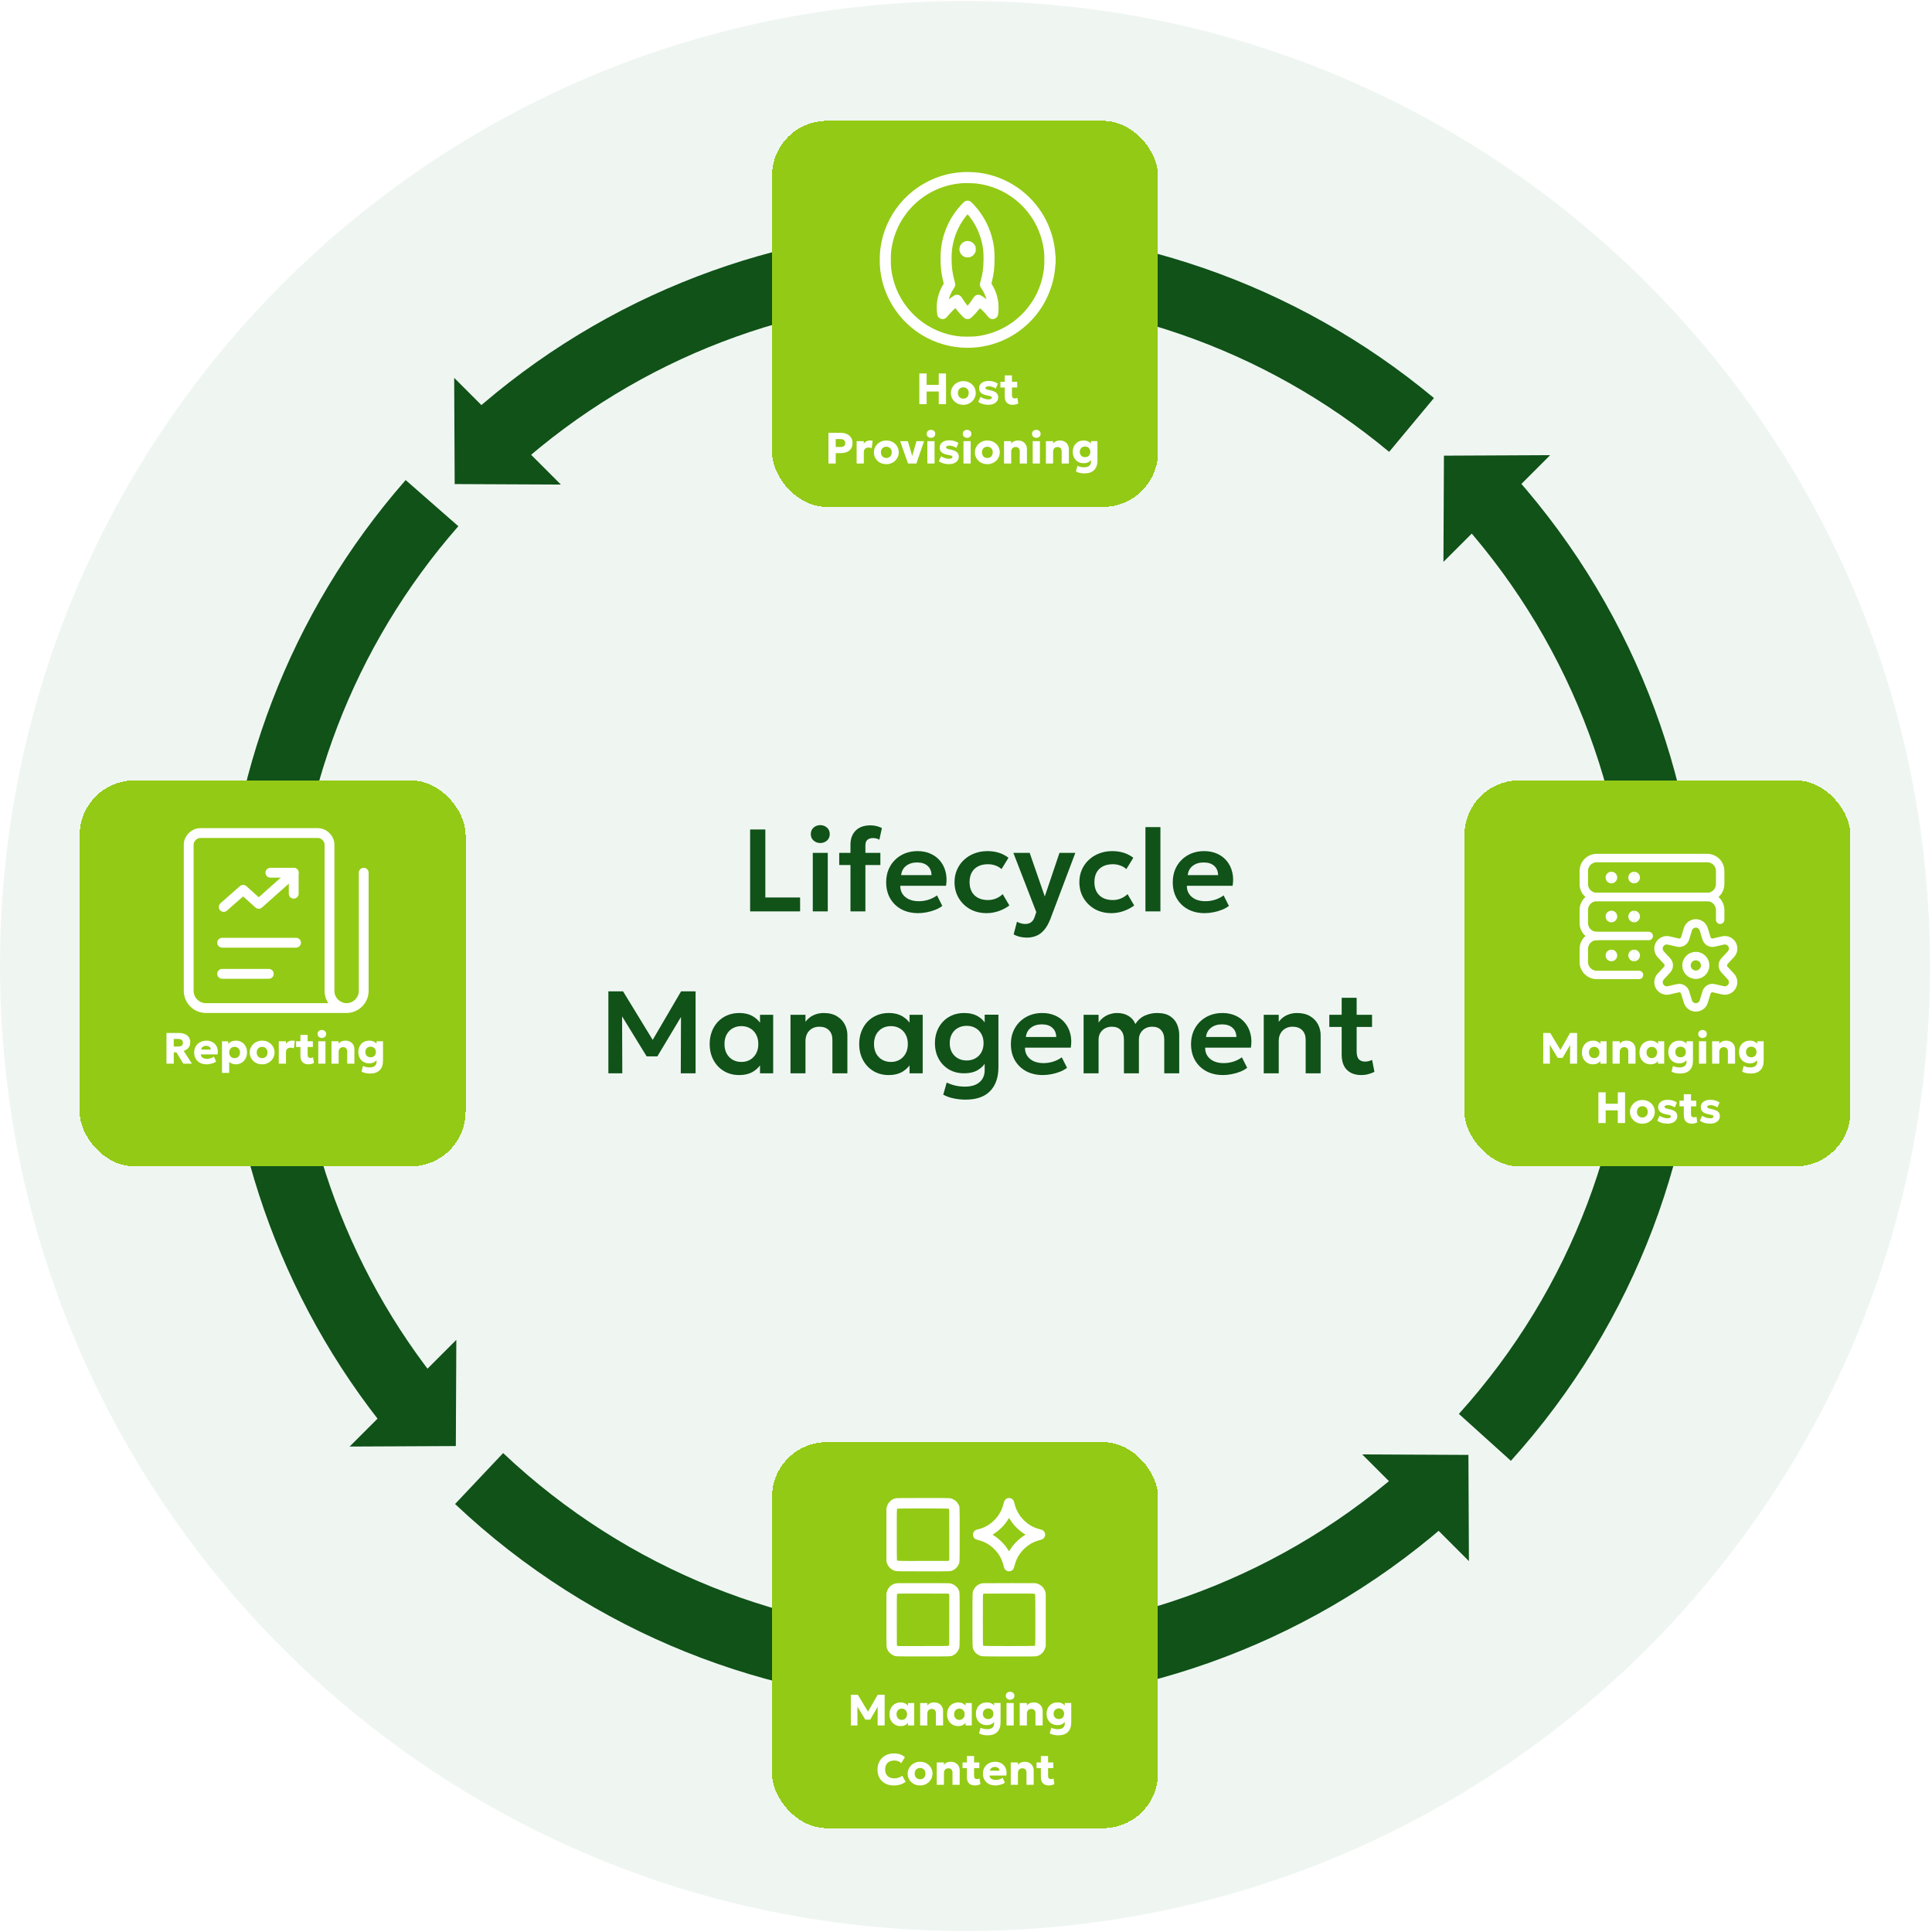 <svg width="358" height="358" viewBox="0 0 358 358" fill="none" xmlns="http://www.w3.org/2000/svg">
<path d="M178.818 357.818C277.577 357.818 357.637 277.759 357.637 179C357.637 80.241 277.577 0.182 178.818 0.182C80.06 0.182 0 80.241 0 179C0 277.759 80.06 357.818 178.818 357.818Z" fill="#EFF6F2"/>
<path d="M138.998 168.882V153.698H141.818V166.3H148.26V168.882H138.998ZM150.609 168.882V158.036H153.386V168.882H150.609ZM151.998 156.214C151.52 156.214 151.108 156.062 150.761 155.759C150.414 155.455 150.241 155.054 150.241 154.555C150.241 154.056 150.414 153.655 150.761 153.351C151.108 153.047 151.52 152.896 151.998 152.896C152.475 152.896 152.887 153.047 153.234 153.351C153.581 153.655 153.755 154.056 153.755 154.555C153.755 155.054 153.581 155.455 153.234 155.759C152.887 156.062 152.475 156.214 151.998 156.214ZM157.591 168.882V156.529C157.591 155.423 157.913 154.548 158.557 153.904C159.207 153.261 160.115 152.939 161.279 152.939C161.684 152.939 162.06 152.982 162.407 153.069C162.761 153.149 163.097 153.272 163.415 153.438L162.949 155.596C162.739 155.48 162.537 155.401 162.342 155.357C162.146 155.314 161.958 155.292 161.778 155.292C161.351 155.292 161.008 155.397 160.747 155.607C160.487 155.817 160.357 156.167 160.357 156.659V158.036H163.133V160.292H160.357V168.882H157.591ZM155.509 160.292V158.036H157.906V160.292H155.509ZM170.13 169.207C168.951 169.207 167.917 168.968 167.028 168.491C166.139 168.007 165.445 167.334 164.946 166.474C164.454 165.614 164.208 164.612 164.208 163.47C164.208 162.631 164.349 161.861 164.631 161.16C164.92 160.458 165.325 159.851 165.846 159.338C166.374 158.817 166.988 158.416 167.69 158.134C168.398 157.852 169.172 157.711 170.01 157.711C170.921 157.711 171.735 157.874 172.451 158.199C173.166 158.517 173.759 158.969 174.229 159.555C174.706 160.133 175.039 160.813 175.227 161.594C175.422 162.367 175.448 163.213 175.303 164.131H166.822C166.815 164.703 166.948 165.201 167.223 165.628C167.505 166.055 167.903 166.391 168.416 166.637C168.937 166.875 169.548 166.995 170.249 166.995C170.871 166.995 171.467 166.904 172.039 166.723C172.61 166.543 173.141 166.275 173.633 165.921L174.609 167.862C174.269 168.137 173.846 168.375 173.34 168.578C172.834 168.78 172.299 168.936 171.735 169.044C171.178 169.153 170.643 169.207 170.13 169.207ZM166.985 162.157H172.613C172.592 161.427 172.349 160.856 171.887 160.444C171.424 160.025 170.777 159.815 169.945 159.815C169.121 159.815 168.442 160.025 167.906 160.444C167.371 160.856 167.064 161.427 166.985 162.157ZM182.818 169.207C181.669 169.207 180.646 168.958 179.749 168.459C178.86 167.953 178.159 167.269 177.645 166.409C177.132 165.541 176.875 164.558 176.875 163.459C176.875 162.627 177.027 161.865 177.331 161.171C177.634 160.469 178.061 159.862 178.61 159.349C179.16 158.828 179.803 158.427 180.541 158.145C181.286 157.856 182.095 157.711 182.97 157.711C183.729 157.711 184.434 157.812 185.085 158.015C185.736 158.217 186.332 158.528 186.875 158.947L185.584 161.04C185.244 160.737 184.857 160.513 184.424 160.368C183.997 160.216 183.549 160.14 183.079 160.14C182.37 160.14 181.759 160.27 181.246 160.531C180.74 160.791 180.349 161.167 180.075 161.659C179.8 162.15 179.662 162.747 179.662 163.448C179.662 164.489 179.966 165.306 180.573 165.899C181.188 166.485 182.023 166.778 183.079 166.778C183.607 166.778 184.105 166.68 184.575 166.485C185.045 166.29 185.454 166.022 185.801 165.682L187.037 167.786C186.444 168.227 185.783 168.574 185.053 168.827C184.322 169.08 183.578 169.207 182.818 169.207ZM190.279 173.74C189.853 173.74 189.433 173.693 189.021 173.599C188.609 173.505 188.211 173.353 187.828 173.144L188.446 170.79C188.67 170.928 188.92 171.033 189.195 171.105C189.469 171.177 189.719 171.213 189.943 171.213C190.406 171.213 190.782 171.105 191.071 170.888C191.36 170.678 191.581 170.342 191.732 169.879L192.025 169.012L187.774 158.036H190.8L193.598 166.116L196.32 158.036H199.259L194.639 170.281C194.292 171.163 193.898 171.853 193.457 172.352C193.016 172.858 192.528 173.216 191.993 173.426C191.465 173.635 190.894 173.74 190.279 173.74ZM205.95 169.207C204.8 169.207 203.777 168.958 202.88 168.459C201.991 167.953 201.29 167.269 200.776 166.409C200.263 165.541 200.006 164.558 200.006 163.459C200.006 162.627 200.158 161.865 200.462 161.171C200.765 160.469 201.192 159.862 201.742 159.349C202.291 158.828 202.935 158.427 203.672 158.145C204.417 157.856 205.226 157.711 206.101 157.711C206.861 157.711 207.565 157.812 208.216 158.015C208.867 158.217 209.463 158.528 210.006 158.947L208.715 161.04C208.375 160.737 207.988 160.513 207.555 160.368C207.128 160.216 206.68 160.14 206.21 160.14C205.501 160.14 204.89 160.27 204.377 160.531C203.871 160.791 203.48 161.167 203.206 161.659C202.931 162.15 202.794 162.747 202.794 163.448C202.794 164.489 203.097 165.306 203.705 165.899C204.319 166.485 205.154 166.778 206.21 166.778C206.738 166.778 207.236 166.68 207.706 166.485C208.176 166.29 208.585 166.022 208.932 165.682L210.168 167.786C209.575 168.227 208.914 168.574 208.184 168.827C207.453 169.08 206.709 169.207 205.95 169.207ZM212.25 168.882V153.264H215.026V168.882H212.25ZM223.234 169.207C222.055 169.207 221.021 168.968 220.132 168.491C219.243 168.007 218.549 167.334 218.05 166.474C217.558 165.614 217.312 164.612 217.312 163.47C217.312 162.631 217.453 161.861 217.735 161.16C218.024 160.458 218.429 159.851 218.95 159.338C219.478 158.817 220.092 158.416 220.794 158.134C221.502 157.852 222.276 157.711 223.114 157.711C224.025 157.711 224.839 157.874 225.555 158.199C226.27 158.517 226.863 158.969 227.333 159.555C227.81 160.133 228.143 160.813 228.331 161.594C228.526 162.367 228.552 163.213 228.407 164.131H219.926C219.919 164.703 220.052 165.201 220.327 165.628C220.609 166.055 221.007 166.391 221.52 166.637C222.041 166.875 222.652 166.995 223.353 166.995C223.975 166.995 224.571 166.904 225.143 166.723C225.714 166.543 226.245 166.275 226.737 165.921L227.713 167.862C227.373 168.137 226.95 168.375 226.444 168.578C225.938 168.78 225.403 168.936 224.839 169.044C224.282 169.153 223.747 169.207 223.234 169.207ZM220.089 162.157H225.717C225.696 161.427 225.453 160.856 224.991 160.444C224.528 160.025 223.881 159.815 223.049 159.815C222.225 159.815 221.545 160.025 221.01 160.444C220.475 160.856 220.168 161.427 220.089 162.157ZM112.732 198.882V183.698H115.454L121.506 193.611L120.4 193.622L126.202 183.698H128.892V198.882H126.148L126.191 187.386L126.712 187.57L121.81 195.747H119.825L114.804 187.57L115.27 187.386L115.313 198.882H112.732ZM136.969 199.207C135.906 199.207 134.962 198.961 134.138 198.469C133.321 197.978 132.678 197.298 132.208 196.431C131.738 195.563 131.503 194.572 131.503 193.459C131.503 192.62 131.637 191.85 131.904 191.149C132.172 190.448 132.548 189.84 133.032 189.327C133.524 188.814 134.102 188.416 134.767 188.134C135.44 187.852 136.173 187.711 136.969 187.711C138.017 187.711 138.899 187.935 139.615 188.383C140.331 188.832 140.866 189.414 141.22 190.129L140.83 190.726V188.036H143.27V198.882H140.83V196.192L141.22 196.788C140.866 197.504 140.331 198.086 139.615 198.535C138.899 198.983 138.017 199.207 136.969 199.207ZM137.381 196.778C137.981 196.778 138.516 196.644 138.986 196.376C139.456 196.102 139.828 195.718 140.103 195.227C140.378 194.728 140.515 194.139 140.515 193.459C140.515 192.779 140.378 192.19 140.103 191.691C139.828 191.192 139.456 190.809 138.986 190.542C138.516 190.274 137.981 190.14 137.381 190.14C136.781 190.14 136.242 190.274 135.765 190.542C135.295 190.809 134.923 191.192 134.648 191.691C134.38 192.19 134.247 192.779 134.247 193.459C134.247 194.139 134.38 194.728 134.648 195.227C134.923 195.718 135.295 196.102 135.765 196.376C136.242 196.644 136.781 196.778 137.381 196.778ZM146.479 198.882V188.036H149.255V189.338C149.689 188.767 150.195 188.354 150.774 188.101C151.359 187.841 151.97 187.711 152.606 187.711C153.604 187.711 154.428 187.91 155.079 188.307C155.737 188.705 156.225 189.215 156.543 189.837C156.861 190.458 157.02 191.109 157.02 191.789V198.882H154.244V192.656C154.244 191.919 154.031 191.333 153.604 190.899C153.178 190.466 152.581 190.249 151.815 190.249C151.316 190.249 150.871 190.361 150.481 190.585C150.098 190.802 149.797 191.109 149.581 191.507C149.364 191.904 149.255 192.364 149.255 192.884V198.882H146.479ZM164.675 199.207C163.612 199.207 162.669 198.961 161.845 198.469C161.028 197.978 160.384 197.298 159.914 196.431C159.444 195.563 159.209 194.572 159.209 193.459C159.209 192.62 159.343 191.85 159.61 191.149C159.878 190.448 160.254 189.84 160.738 189.327C161.23 188.814 161.808 188.416 162.474 188.134C163.146 187.852 163.88 187.711 164.675 187.711C165.724 187.711 166.606 187.935 167.322 188.383C168.037 188.832 168.572 189.414 168.927 190.129L168.536 190.726V188.036H170.976V198.882H168.536V196.192L168.927 196.788C168.572 197.504 168.037 198.086 167.322 198.535C166.606 198.983 165.724 199.207 164.675 199.207ZM165.087 196.778C165.687 196.778 166.223 196.644 166.692 196.376C167.162 196.102 167.535 195.718 167.81 195.227C168.084 194.728 168.222 194.139 168.222 193.459C168.222 192.779 168.084 192.19 167.81 191.691C167.535 191.192 167.162 190.809 166.692 190.542C166.223 190.274 165.687 190.14 165.087 190.14C164.487 190.14 163.949 190.274 163.471 190.542C163.001 190.809 162.629 191.192 162.354 191.691C162.087 192.19 161.953 192.779 161.953 193.459C161.953 194.139 162.087 194.728 162.354 195.227C162.629 195.718 163.001 196.102 163.471 196.376C163.949 196.644 164.487 196.778 165.087 196.778ZM178.935 203.762C178.198 203.762 177.475 203.69 176.766 203.545C176.065 203.408 175.404 203.176 174.782 202.851L175.422 200.595C175.964 200.855 176.517 201.047 177.081 201.17C177.645 201.293 178.209 201.354 178.773 201.354C179.973 201.354 180.888 201.076 181.517 200.519C182.146 199.97 182.46 199.225 182.46 198.285V195.91L182.829 196.506C182.496 197.215 181.979 197.79 181.278 198.231C180.577 198.665 179.698 198.882 178.643 198.882C177.565 198.882 176.622 198.639 175.812 198.155C175.002 197.663 174.37 196.998 173.914 196.159C173.466 195.313 173.242 194.359 173.242 193.296C173.242 192.494 173.372 191.753 173.632 191.073C173.892 190.393 174.261 189.804 174.738 189.305C175.216 188.799 175.783 188.409 176.441 188.134C177.106 187.852 177.84 187.711 178.643 187.711C179.698 187.711 180.577 187.928 181.278 188.362C181.979 188.788 182.496 189.363 182.829 190.086L182.46 190.683V188.025H185.009V197.732C185.009 199.641 184.496 201.123 183.469 202.179C182.442 203.234 180.931 203.762 178.935 203.762ZM179.12 196.506C179.734 196.506 180.277 196.373 180.747 196.105C181.217 195.838 181.585 195.465 181.853 194.988C182.12 194.504 182.254 193.94 182.254 193.296C182.254 192.646 182.12 192.082 181.853 191.604C181.585 191.12 181.217 190.748 180.747 190.487C180.277 190.22 179.734 190.086 179.12 190.086C178.513 190.086 177.97 190.22 177.493 190.487C177.023 190.748 176.654 191.12 176.387 191.604C176.119 192.082 175.986 192.646 175.986 193.296C175.986 193.94 176.119 194.504 176.387 194.988C176.654 195.465 177.023 195.838 177.493 196.105C177.97 196.373 178.513 196.506 179.12 196.506ZM193.24 199.207C192.061 199.207 191.027 198.968 190.138 198.491C189.249 198.007 188.554 197.334 188.056 196.474C187.564 195.614 187.318 194.612 187.318 193.47C187.318 192.631 187.459 191.861 187.741 191.16C188.03 190.458 188.435 189.851 188.956 189.338C189.484 188.817 190.098 188.416 190.799 188.134C191.508 187.852 192.282 187.711 193.12 187.711C194.031 187.711 194.845 187.874 195.561 188.199C196.276 188.517 196.869 188.969 197.339 189.555C197.816 190.133 198.149 190.813 198.337 191.594C198.532 192.367 198.557 193.213 198.413 194.131H189.932C189.925 194.703 190.058 195.201 190.333 195.628C190.615 196.055 191.013 196.391 191.526 196.637C192.047 196.875 192.658 196.995 193.359 196.995C193.981 196.995 194.577 196.904 195.148 196.723C195.72 196.543 196.251 196.275 196.743 195.921L197.719 197.862C197.379 198.137 196.956 198.375 196.45 198.578C195.944 198.78 195.409 198.936 194.845 199.044C194.288 199.153 193.753 199.207 193.24 199.207ZM190.094 192.157H195.723C195.702 191.427 195.459 190.856 194.997 190.444C194.534 190.025 193.887 189.815 193.055 189.815C192.231 189.815 191.551 190.025 191.016 190.444C190.481 190.856 190.174 191.427 190.094 192.157ZM200.79 198.882V188.036H203.567V189.479C203.849 189.074 204.174 188.741 204.543 188.481C204.911 188.221 205.305 188.029 205.725 187.906C206.144 187.776 206.567 187.711 206.994 187.711C207.847 187.711 208.566 187.899 209.152 188.275C209.738 188.651 210.146 189.142 210.377 189.75C210.876 188.998 211.484 188.47 212.199 188.166C212.915 187.863 213.649 187.711 214.401 187.711C215.421 187.711 216.23 187.91 216.83 188.307C217.431 188.705 217.861 189.215 218.121 189.837C218.381 190.458 218.511 191.109 218.511 191.789V198.882H215.735V192.591C215.735 191.89 215.543 191.326 215.16 190.899C214.784 190.466 214.231 190.249 213.501 190.249C213.031 190.249 212.608 190.35 212.232 190.552C211.863 190.755 211.57 191.037 211.354 191.398C211.144 191.753 211.039 192.157 211.039 192.613V198.882H208.263V192.591C208.263 191.89 208.071 191.326 207.688 190.899C207.312 190.466 206.759 190.249 206.028 190.249C205.559 190.249 205.136 190.35 204.76 190.552C204.391 190.755 204.098 191.037 203.881 191.398C203.671 191.753 203.567 192.157 203.567 192.613V198.882H200.79ZM226.623 199.207C225.444 199.207 224.41 198.968 223.521 198.491C222.632 198.007 221.938 197.334 221.439 196.474C220.947 195.614 220.701 194.612 220.701 193.47C220.701 192.631 220.842 191.861 221.124 191.16C221.414 190.458 221.818 189.851 222.339 189.338C222.867 188.817 223.481 188.416 224.183 188.134C224.891 187.852 225.665 187.711 226.504 187.711C227.415 187.711 228.228 187.874 228.944 188.199C229.66 188.517 230.252 188.969 230.722 189.555C231.2 190.133 231.532 190.813 231.72 191.594C231.915 192.367 231.941 193.213 231.796 194.131H223.315C223.308 194.703 223.442 195.201 223.716 195.628C223.998 196.055 224.396 196.391 224.909 196.637C225.43 196.875 226.041 196.995 226.742 196.995C227.364 196.995 227.96 196.904 228.532 196.723C229.103 196.543 229.634 196.275 230.126 195.921L231.102 197.862C230.762 198.137 230.339 198.375 229.833 198.578C229.327 198.78 228.792 198.936 228.228 199.044C227.671 199.153 227.136 199.207 226.623 199.207ZM223.478 192.157H229.106C229.085 191.427 228.843 190.856 228.38 190.444C227.917 190.025 227.27 189.815 226.439 189.815C225.614 189.815 224.935 190.025 224.4 190.444C223.865 190.856 223.557 191.427 223.478 192.157ZM234.173 198.882V188.036H236.95V189.338C237.384 188.767 237.89 188.354 238.468 188.101C239.054 187.841 239.665 187.711 240.301 187.711C241.299 187.711 242.123 187.91 242.774 188.307C243.432 188.705 243.92 189.215 244.238 189.837C244.556 190.458 244.715 191.109 244.715 191.789V198.882H241.939V192.656C241.939 191.919 241.725 191.333 241.299 190.899C240.872 190.466 240.276 190.249 239.509 190.249C239.01 190.249 238.566 190.361 238.175 190.585C237.792 190.802 237.492 191.109 237.275 191.507C237.058 191.904 236.95 192.364 236.95 192.884V198.882H234.173ZM252.234 199.207C251.121 199.207 250.238 198.889 249.588 198.253C248.937 197.616 248.612 196.655 248.612 195.368V184.891H251.388V188.036H254.24V190.292H251.388V194.815C251.388 195.509 251.525 196 251.8 196.29C252.075 196.572 252.455 196.713 252.939 196.713C253.185 196.713 253.416 196.684 253.633 196.626C253.857 196.568 254.063 196.492 254.251 196.398L254.685 198.61C254.367 198.777 253.995 198.918 253.568 199.033C253.141 199.149 252.697 199.207 252.234 199.207ZM246.323 190.292V188.036H248.926V190.292H246.323Z" fill="#105218"/>
<path d="M88.777 273.976C137.604 320.053 213.291 321.295 263.567 277.706" stroke="#105218" stroke-width="12.979" stroke-miterlimit="10"/>
<path d="M272.099 269.592L272.191 289.275L252.416 269.5L272.099 269.592Z" fill="#105218"/>
<path d="M261.559 78.742C212.213 37.663 139.668 38.656 91.445 81.726" stroke="#105218" stroke-width="12.979" stroke-miterlimit="10"/>
<path d="M84.251 89.699L84.159 70.015L103.934 89.79L84.251 89.699Z" fill="#105218"/>
<path d="M80.049 93.231C38.677 140.456 37.134 210.41 75.418 259.33" stroke="#105218" stroke-width="12.979" stroke-miterlimit="10"/>
<path d="M84.467 267.955L64.783 268.048L84.558 248.273L84.467 267.955Z" fill="#105218"/>
<path d="M275.151 266.344C319.588 217.077 319.813 142.084 275.823 92.558" stroke="#105218" stroke-width="12.979" stroke-miterlimit="10"/>
<path d="M267.562 84.434L287.245 84.341L267.469 104.118L267.562 84.434Z" fill="#105218"/>
<g filter="url(#filter0_d_1516_251)">
<rect x="143.055" y="265.863" width="71.527" height="71.527" rx="10.162" fill="#93ca15" shape-rendering="crispEdges"/>
<path fill-rule="evenodd" clip-rule="evenodd" d="M166.019 276.258C165.558 276.343 165.25 276.508 164.909 276.853C164.613 277.152 164.442 277.452 164.318 277.888L164.248 278.134L164.248 283.03L164.248 287.926L164.317 288.172C164.548 288.994 165.189 289.586 166.042 289.767C166.177 289.795 167.38 289.804 171.068 289.804C176.487 289.804 176.127 289.818 176.608 289.588C177.058 289.372 177.363 289.066 177.594 288.596C177.846 288.084 177.827 288.542 177.827 282.984C177.827 277.432 177.846 277.895 177.593 277.39C177.374 276.951 176.996 276.609 176.5 276.398C176.036 276.201 176.294 276.21 171.031 276.213C167.1 276.215 166.209 276.223 166.019 276.258ZM186.657 276.264C186.293 276.414 186.113 276.649 186.001 277.116C185.674 278.479 185.085 279.521 184.117 280.446C183.299 281.228 182.409 281.716 181.283 282.001C180.854 282.109 180.721 282.17 180.566 282.329C180.245 282.659 180.195 283.136 180.442 283.521C180.629 283.814 180.724 283.863 181.522 284.079C182.537 284.355 183.424 284.879 184.229 285.679C185.131 286.575 185.686 287.578 185.991 288.865C186.079 289.239 186.161 289.395 186.358 289.569C186.695 289.865 187.212 289.873 187.586 289.588C187.773 289.445 187.865 289.256 187.999 288.739C188.214 287.907 188.478 287.301 188.894 286.683C189.817 285.31 191.188 284.357 192.776 283.984C193.203 283.884 193.439 283.71 193.59 283.384C193.783 282.967 193.604 282.41 193.2 282.175C193.128 282.133 192.944 282.069 192.791 282.032C191.557 281.735 190.59 281.197 189.705 280.313C188.824 279.431 188.225 278.337 187.958 277.118C187.865 276.697 187.701 276.463 187.381 276.299C187.201 276.206 186.839 276.188 186.657 276.264ZM166.316 278.185C166.168 278.271 166.173 278.12 166.173 282.991C166.173 286.121 166.183 287.593 166.206 287.674C166.267 287.895 165.921 287.881 171.102 287.872L175.754 287.864L175.828 287.778L175.903 287.692L175.902 283.005C175.901 279.37 175.892 278.308 175.863 278.27C175.843 278.243 175.795 278.205 175.758 278.186C175.666 278.137 166.4 278.136 166.316 278.185ZM186.958 279.922C186.955 279.976 186.49 280.674 186.28 280.939C185.677 281.702 184.914 282.387 184.127 282.872L183.907 283.008L184.054 283.093C184.739 283.489 185.676 284.314 186.221 285.001C186.455 285.295 186.819 285.823 186.91 286.001C186.974 286.125 186.935 286.164 187.269 285.649C187.871 284.72 188.713 283.873 189.651 283.255L190.035 283.002L189.935 282.941C189.372 282.597 188.833 282.173 188.35 281.693C187.843 281.188 187.549 280.808 186.997 279.947C186.977 279.915 186.959 279.904 186.958 279.922ZM166.311 291.995C165.77 292.042 165.353 292.211 164.997 292.528C164.686 292.805 164.446 293.204 164.316 293.661L164.248 293.899V298.764C164.248 304.245 164.232 303.866 164.486 304.384C164.588 304.592 164.668 304.699 164.877 304.91C165.098 305.132 165.189 305.199 165.434 305.318C165.993 305.592 165.489 305.569 171.068 305.569C176.627 305.569 176.154 305.589 176.672 305.332C177.05 305.144 177.378 304.81 177.574 304.412C177.85 303.854 177.827 304.366 177.827 298.764C177.827 293.225 177.844 293.665 177.61 293.19C177.336 292.636 176.834 292.243 176.149 292.049C175.959 291.995 175.717 291.992 171.192 291.988C168.575 291.986 166.379 291.989 166.311 291.995ZM182.153 292.005C181.375 292.081 180.777 292.496 180.431 293.199C180.179 293.711 180.198 293.253 180.198 298.811C180.198 304.367 180.178 303.891 180.434 304.414C180.618 304.79 180.953 305.118 181.355 305.315C181.916 305.591 181.397 305.566 186.833 305.578C190.319 305.585 191.72 305.578 191.899 305.552C192.413 305.479 192.748 305.311 193.116 304.941C193.412 304.643 193.583 304.344 193.707 303.906L193.777 303.66L193.777 298.764L193.777 293.869L193.707 293.622C193.484 292.831 192.932 292.293 192.105 292.058L191.868 291.991L187.126 291.987C184.518 291.985 182.28 291.993 182.153 292.005ZM166.336 293.96C166.261 293.992 166.23 294.032 166.205 294.125C166.182 294.21 166.174 295.657 166.18 298.872L166.188 303.496L166.274 303.57L166.361 303.645H171.026C174.514 303.645 175.708 303.636 175.758 303.609C175.795 303.589 175.843 303.551 175.863 303.524C175.892 303.486 175.901 302.424 175.902 298.789L175.903 294.103L175.828 294.017L175.754 293.93L171.094 293.923C167.165 293.918 166.419 293.923 166.336 293.96ZM182.315 293.936C182.278 293.944 182.219 293.985 182.185 294.029C182.123 294.107 182.122 294.138 182.123 298.792C182.124 302.425 182.133 303.486 182.162 303.524C182.183 303.551 182.23 303.589 182.267 303.609C182.359 303.658 191.611 303.661 191.703 303.611C191.858 303.529 191.852 303.699 191.852 298.804C191.852 295.673 191.842 294.201 191.819 294.12C191.758 293.9 192.096 293.914 186.981 293.919C184.453 293.921 182.353 293.929 182.315 293.936Z" fill="white"/>
<path d="M157.657 318.357V312.667H158.953L161.116 316.256L160.579 316.26L162.636 312.667H163.929V318.357H162.62L162.644 314.39L162.884 314.476L161.242 317.284H160.343L158.636 314.476L158.868 314.39L158.892 318.357H157.657ZM166.872 318.479C166.481 318.479 166.132 318.389 165.823 318.207C165.514 318.023 165.27 317.767 165.091 317.439C164.912 317.108 164.823 316.723 164.823 316.284C164.823 315.954 164.874 315.654 164.977 315.386C165.08 315.115 165.224 314.883 165.408 314.691C165.593 314.499 165.809 314.351 166.059 314.248C166.308 314.142 166.579 314.089 166.872 314.089C167.256 314.089 167.584 314.173 167.855 314.341C168.126 314.507 168.32 314.728 168.437 315.004L168.254 315.293V314.211H169.4V318.357H168.254V317.276L168.437 317.561C168.32 317.837 168.126 318.059 167.855 318.227C167.584 318.395 167.256 318.479 166.872 318.479ZM167.099 317.333C167.284 317.333 167.449 317.291 167.595 317.207C167.744 317.12 167.862 316.998 167.949 316.841C168.036 316.684 168.079 316.498 168.079 316.284C168.079 316.068 168.036 315.882 167.949 315.728C167.862 315.57 167.744 315.45 167.595 315.366C167.449 315.279 167.284 315.236 167.099 315.236C166.915 315.236 166.75 315.279 166.603 315.366C166.457 315.45 166.341 315.57 166.254 315.728C166.167 315.882 166.124 316.068 166.124 316.284C166.124 316.498 166.167 316.684 166.254 316.841C166.341 316.998 166.457 317.12 166.603 317.207C166.75 317.291 166.915 317.333 167.099 317.333ZM170.503 318.357V314.211H171.836V314.65C171.991 314.455 172.174 314.313 172.385 314.224C172.596 314.134 172.819 314.089 173.052 314.089C173.442 314.089 173.763 314.167 174.015 314.321C174.267 314.473 174.453 314.671 174.572 314.915C174.694 315.156 174.755 315.412 174.755 315.683V318.357H173.422V316.101C173.422 315.852 173.355 315.656 173.222 315.512C173.092 315.368 172.9 315.297 172.645 315.297C172.483 315.297 172.34 315.332 172.218 315.402C172.099 315.473 172.006 315.573 171.938 315.703C171.87 315.831 171.836 315.977 171.836 316.142V318.357H170.503ZM177.542 318.479C177.151 318.479 176.802 318.389 176.493 318.207C176.184 318.023 175.94 317.767 175.761 317.439C175.582 317.108 175.493 316.723 175.493 316.284C175.493 315.954 175.544 315.654 175.647 315.386C175.75 315.115 175.894 314.883 176.078 314.691C176.263 314.499 176.479 314.351 176.729 314.248C176.978 314.142 177.249 314.089 177.542 314.089C177.926 314.089 178.254 314.173 178.525 314.341C178.796 314.507 178.99 314.728 179.107 315.004L178.924 315.293V314.211H180.07V318.357H178.924V317.276L179.107 317.561C178.99 317.837 178.796 318.059 178.525 318.227C178.254 318.395 177.926 318.479 177.542 318.479ZM177.769 317.333C177.953 317.333 178.119 317.291 178.265 317.207C178.414 317.12 178.532 316.998 178.619 316.841C178.705 316.684 178.749 316.498 178.749 316.284C178.749 316.068 178.705 315.882 178.619 315.728C178.532 315.57 178.414 315.45 178.265 315.366C178.119 315.279 177.953 315.236 177.769 315.236C177.585 315.236 177.42 315.279 177.273 315.366C177.127 315.45 177.01 315.57 176.924 315.728C176.837 315.882 176.794 316.068 176.794 316.284C176.794 316.498 176.837 316.684 176.924 316.841C177.01 316.998 177.127 317.12 177.273 317.207C177.42 317.291 177.585 317.333 177.769 317.333ZM183.01 320.187C182.712 320.187 182.429 320.158 182.161 320.101C181.893 320.047 181.646 319.958 181.421 319.833L181.697 318.78C181.887 318.872 182.084 318.94 182.287 318.983C182.49 319.029 182.7 319.052 182.917 319.052C183.337 319.052 183.655 318.963 183.872 318.784C184.092 318.608 184.201 318.357 184.201 318.032V317.122L184.372 317.406C184.266 317.68 184.081 317.897 183.815 318.057C183.552 318.217 183.227 318.296 182.84 318.296C182.439 318.296 182.088 318.207 181.787 318.028C181.486 317.849 181.252 317.601 181.084 317.284C180.916 316.967 180.832 316.603 180.832 316.191C180.832 315.885 180.879 315.603 180.974 315.345C181.069 315.088 181.204 314.866 181.38 314.679C181.559 314.489 181.772 314.344 182.019 314.244C182.265 314.141 182.539 314.089 182.84 314.089C183.227 314.089 183.552 314.169 183.815 314.329C184.081 314.486 184.266 314.702 184.372 314.976L184.201 315.264V314.203H185.404V317.809C185.404 318.57 185.2 319.157 184.791 319.569C184.381 319.981 183.788 320.187 183.01 320.187ZM183.108 317.179C183.298 317.179 183.466 317.138 183.612 317.057C183.761 316.975 183.876 316.86 183.957 316.711C184.041 316.562 184.083 316.389 184.083 316.191C184.083 315.996 184.041 315.824 183.957 315.675C183.876 315.526 183.761 315.41 183.612 315.329C183.466 315.245 183.298 315.203 183.108 315.203C182.915 315.203 182.746 315.245 182.6 315.329C182.453 315.41 182.338 315.526 182.254 315.675C182.17 315.824 182.128 315.996 182.128 316.191C182.128 316.389 182.17 316.562 182.254 316.711C182.338 316.86 182.453 316.975 182.6 317.057C182.746 317.138 182.915 317.179 183.108 317.179ZM186.508 318.357V314.211H187.841V318.357H186.508ZM187.175 313.598C186.961 313.598 186.774 313.531 186.614 313.398C186.457 313.263 186.378 313.081 186.378 312.854C186.378 312.626 186.457 312.446 186.614 312.313C186.774 312.18 186.961 312.114 187.175 312.114C187.391 312.114 187.578 312.18 187.736 312.313C187.893 312.446 187.971 312.626 187.971 312.854C187.971 313.081 187.893 313.263 187.736 313.398C187.578 313.531 187.391 313.598 187.175 313.598ZM188.953 318.357V314.211H190.286V314.65C190.441 314.455 190.624 314.313 190.835 314.224C191.047 314.134 191.269 314.089 191.502 314.089C191.892 314.089 192.213 314.167 192.465 314.321C192.717 314.473 192.903 314.671 193.022 314.915C193.144 315.156 193.205 315.412 193.205 315.683V318.357H191.872V316.101C191.872 315.852 191.805 315.656 191.673 315.512C191.542 315.368 191.35 315.297 191.095 315.297C190.933 315.297 190.79 315.332 190.669 315.402C190.549 315.473 190.456 315.573 190.388 315.703C190.32 315.831 190.286 315.977 190.286 316.142V318.357H188.953ZM196.11 320.187C195.811 320.187 195.528 320.158 195.26 320.101C194.992 320.047 194.745 319.958 194.52 319.833L194.797 318.78C194.986 318.872 195.183 318.94 195.386 318.983C195.589 319.029 195.799 319.052 196.016 319.052C196.436 319.052 196.755 318.963 196.971 318.784C197.191 318.608 197.301 318.357 197.301 318.032V317.122L197.471 317.406C197.366 317.68 197.18 317.897 196.914 318.057C196.652 318.217 196.326 318.296 195.939 318.296C195.538 318.296 195.187 318.207 194.886 318.028C194.585 317.849 194.351 317.601 194.183 317.284C194.015 316.967 193.931 316.603 193.931 316.191C193.931 315.885 193.978 315.603 194.073 315.345C194.168 315.088 194.303 314.866 194.48 314.679C194.658 314.489 194.871 314.344 195.118 314.244C195.364 314.141 195.638 314.089 195.939 314.089C196.326 314.089 196.652 314.169 196.914 314.329C197.18 314.486 197.366 314.702 197.471 314.976L197.301 315.264V314.203H198.504V317.809C198.504 318.57 198.299 319.157 197.89 319.569C197.481 319.981 196.887 320.187 196.11 320.187ZM196.207 317.179C196.397 317.179 196.565 317.138 196.711 317.057C196.86 316.975 196.975 316.86 197.057 316.711C197.141 316.562 197.183 316.389 197.183 316.191C197.183 315.996 197.141 315.824 197.057 315.675C196.975 315.526 196.86 315.41 196.711 315.329C196.565 315.245 196.397 315.203 196.207 315.203C196.015 315.203 195.845 315.245 195.699 315.329C195.553 315.41 195.438 315.526 195.354 315.675C195.27 315.824 195.228 315.996 195.228 316.191C195.228 316.389 195.27 316.562 195.354 316.711C195.438 316.86 195.553 316.975 195.699 317.057C195.845 317.138 196.015 317.179 196.207 317.179ZM165.59 329.479C165.002 329.479 164.483 329.359 164.033 329.118C163.583 328.876 163.232 328.535 162.98 328.093C162.728 327.652 162.602 327.13 162.602 326.528C162.602 326.089 162.675 325.688 162.822 325.325C162.971 324.959 163.179 324.644 163.448 324.378C163.719 324.113 164.037 323.908 164.403 323.764C164.772 323.618 165.174 323.545 165.61 323.545C166.084 323.545 166.483 323.604 166.805 323.724C167.128 323.843 167.419 324.012 167.679 324.232L167.004 325.341C166.847 325.179 166.658 325.058 166.435 324.98C166.213 324.898 165.968 324.858 165.7 324.858C165.434 324.858 165.197 324.897 164.988 324.976C164.782 325.052 164.606 325.161 164.46 325.305C164.316 325.448 164.207 325.622 164.131 325.825C164.055 326.028 164.017 326.256 164.017 326.508C164.017 326.855 164.085 327.152 164.22 327.398C164.358 327.645 164.555 327.834 164.809 327.967C165.064 328.097 165.369 328.162 165.724 328.162C165.979 328.162 166.231 328.124 166.48 328.049C166.732 327.97 166.971 327.844 167.195 327.671L167.813 328.805C167.55 329.008 167.236 329.172 166.87 329.296C166.504 329.418 166.078 329.479 165.59 329.479ZM170.494 329.479C170.041 329.479 169.642 329.38 169.295 329.183C168.948 328.982 168.676 328.715 168.478 328.382C168.283 328.049 168.185 327.683 168.185 327.284C168.185 326.994 168.241 326.718 168.352 326.455C168.466 326.19 168.625 325.955 168.831 325.752C169.037 325.546 169.281 325.385 169.563 325.268C169.845 325.149 170.155 325.089 170.494 325.089C170.946 325.089 171.346 325.19 171.693 325.39C172.04 325.588 172.311 325.854 172.506 326.187C172.701 326.52 172.799 326.886 172.799 327.284C172.799 327.574 172.743 327.852 172.632 328.118C172.521 328.381 172.362 328.614 172.156 328.817C171.95 329.02 171.707 329.181 171.425 329.301C171.143 329.42 170.833 329.479 170.494 329.479ZM170.494 328.333C170.684 328.333 170.854 328.291 171.006 328.207C171.158 328.12 171.277 327.998 171.364 327.841C171.45 327.684 171.494 327.498 171.494 327.284C171.494 327.068 171.45 326.882 171.364 326.728C171.28 326.57 171.162 326.45 171.01 326.366C170.858 326.279 170.686 326.236 170.494 326.236C170.302 326.236 170.129 326.279 169.978 326.366C169.826 326.45 169.707 326.57 169.62 326.728C169.533 326.882 169.49 327.068 169.49 327.284C169.49 327.498 169.533 327.684 169.62 327.841C169.709 327.998 169.83 328.12 169.982 328.207C170.134 328.291 170.304 328.333 170.494 328.333ZM173.579 329.357V325.211H174.913V325.65C175.067 325.455 175.25 325.313 175.461 325.224C175.673 325.134 175.895 325.089 176.128 325.089C176.518 325.089 176.839 325.167 177.091 325.321C177.343 325.473 177.529 325.671 177.648 325.915C177.77 326.156 177.831 326.412 177.831 326.683V329.357H176.498V327.101C176.498 326.852 176.432 326.656 176.299 326.512C176.169 326.368 175.976 326.297 175.722 326.297C175.559 326.297 175.417 326.332 175.295 326.402C175.176 326.473 175.082 326.573 175.014 326.703C174.947 326.831 174.913 326.977 174.913 327.142V329.357H173.579ZM180.644 329.479C180.184 329.479 179.822 329.351 179.559 329.093C179.296 328.833 179.165 328.446 179.165 327.931V324.024H180.498V325.211H181.469V326.268H180.498V327.699C180.498 327.921 180.547 328.077 180.644 328.166C180.742 328.256 180.868 328.301 181.022 328.301C181.106 328.301 181.189 328.291 181.27 328.272C181.354 328.25 181.431 328.219 181.502 328.179L181.673 329.223C181.545 329.294 181.392 329.353 181.213 329.402C181.034 329.454 180.845 329.479 180.644 329.479ZM178.36 326.268V325.211H179.287V326.268H178.36ZM184.426 329.479C183.971 329.479 183.571 329.389 183.227 329.207C182.883 329.023 182.615 328.767 182.422 328.439C182.23 328.108 182.134 327.722 182.134 327.28C182.134 326.961 182.189 326.667 182.301 326.398C182.414 326.13 182.572 325.898 182.772 325.703C182.975 325.508 183.214 325.358 183.487 325.252C183.764 325.144 184.067 325.089 184.398 325.089C184.761 325.089 185.085 325.154 185.369 325.285C185.654 325.412 185.888 325.591 186.073 325.821C186.26 326.049 186.388 326.318 186.459 326.63C186.529 326.939 186.532 327.275 186.467 327.638H183.353C183.356 327.801 183.405 327.943 183.5 328.065C183.594 328.187 183.725 328.283 183.89 328.353C184.055 328.421 184.248 328.455 184.467 328.455C184.711 328.455 184.943 328.424 185.162 328.362C185.382 328.297 185.592 328.198 185.792 328.065L186.211 328.967C186.083 329.065 185.918 329.153 185.715 329.231C185.514 329.307 185.3 329.367 185.073 329.41C184.848 329.456 184.632 329.479 184.426 329.479ZM183.435 326.74H185.199C185.193 326.531 185.116 326.364 184.967 326.24C184.818 326.115 184.616 326.053 184.361 326.053C184.104 326.053 183.89 326.115 183.719 326.24C183.551 326.364 183.456 326.531 183.435 326.74ZM187.29 329.357V325.211H188.623V325.65C188.778 325.455 188.961 325.313 189.172 325.224C189.383 325.134 189.606 325.089 189.839 325.089C190.229 325.089 190.55 325.167 190.802 325.321C191.054 325.473 191.24 325.671 191.359 325.915C191.481 326.156 191.542 326.412 191.542 326.683V329.357H190.208V327.101C190.208 326.852 190.142 326.656 190.009 326.512C189.879 326.368 189.687 326.297 189.432 326.297C189.27 326.297 189.127 326.332 189.005 326.402C188.886 326.473 188.793 326.573 188.725 326.703C188.657 326.831 188.623 326.977 188.623 327.142V329.357H187.29ZM194.355 329.479C193.894 329.479 193.532 329.351 193.269 329.093C193.007 328.833 192.875 328.446 192.875 327.931V324.024H194.208V325.211H195.18V326.268H194.208V327.699C194.208 327.921 194.257 328.077 194.355 328.166C194.452 328.256 194.578 328.301 194.733 328.301C194.817 328.301 194.899 328.291 194.981 328.272C195.065 328.25 195.142 328.219 195.212 328.179L195.383 329.223C195.256 329.294 195.103 329.353 194.924 329.402C194.745 329.454 194.555 329.479 194.355 329.479ZM192.07 326.268V325.211H192.997V326.268H192.07Z" fill="white"/>
</g>
<g filter="url(#filter1_d_1516_251)">
<rect x="143.055" y="21.03" width="71.527" height="71.527" rx="10.162" fill="#93ca15" shape-rendering="crispEdges"/>
<path fill-rule="evenodd" clip-rule="evenodd" d="M177.991 30.552C175.828 30.735 173.871 31.283 171.981 32.236C166.463 35.017 163.006 40.624 163.006 46.791C163.006 49.359 163.591 51.826 164.739 54.105C167.519 59.621 173.128 63.079 179.294 63.079C181.858 63.079 184.32 62.495 186.607 61.346C189.484 59.899 191.874 57.628 193.471 54.821C194.638 52.77 195.401 50.251 195.537 48.004C195.549 47.802 195.571 47.629 195.587 47.619C195.602 47.609 195.614 47.218 195.614 46.749C195.614 46.279 195.601 45.915 195.586 45.938C195.57 45.963 195.55 45.822 195.537 45.596C195.408 43.355 194.641 40.818 193.471 38.761C190.951 34.334 186.511 31.327 181.493 30.648C180.446 30.506 178.998 30.467 177.991 30.552ZM178.284 32.576C176.311 32.75 174.751 33.169 173.088 33.969C170.229 35.345 167.848 37.727 166.472 40.585C165.759 42.067 165.338 43.513 165.133 45.195C165.051 45.868 165.051 47.714 165.133 48.387C165.466 51.115 166.483 53.573 168.131 55.637C170.335 58.398 173.4 60.222 176.851 60.828C177.722 60.98 178.118 61.01 179.294 61.01C180.47 61.01 180.866 60.98 181.737 60.828C184.806 60.289 187.642 58.748 189.729 56.483C191.831 54.203 193.068 51.514 193.454 48.387C193.538 47.713 193.538 45.87 193.454 45.195C193.272 43.722 192.943 42.484 192.386 41.177C190.977 37.873 188.29 35.169 184.994 33.736C183.681 33.165 182.373 32.811 180.923 32.635C180.504 32.583 178.662 32.543 178.284 32.576ZM179.001 35.852C178.8 35.909 178.588 36.082 178.167 36.53C176.655 38.143 175.584 39.981 174.92 42.1C174.403 43.75 174.208 45.467 174.306 47.492C174.363 48.688 174.484 49.557 174.737 50.61L174.874 51.181L174.669 51.532C174.125 52.462 173.783 53.479 173.621 54.642C173.521 55.357 173.589 56.804 173.739 57.161C173.927 57.61 174.504 57.873 174.968 57.721C175.219 57.64 175.35 57.529 175.669 57.131C175.962 56.766 176.703 56 176.929 55.83L177.055 55.735L177.108 55.814C177.468 56.361 178.568 57.532 178.854 57.673C179.088 57.788 179.5 57.788 179.734 57.673C179.956 57.564 180.776 56.737 181.214 56.181C181.401 55.944 181.563 55.75 181.575 55.75C181.586 55.75 181.748 55.887 181.935 56.054C182.266 56.351 182.723 56.849 183.067 57.286C183.351 57.649 183.656 57.796 184.048 57.761C184.38 57.731 184.698 57.509 184.848 57.203C184.968 56.958 185.032 56.424 185.033 55.668C185.033 55.328 185.017 54.917 184.997 54.756C184.85 53.563 184.482 52.477 183.883 51.462L183.714 51.175L183.817 50.751C184.176 49.281 184.287 48.293 184.29 46.563C184.293 45.218 184.227 44.467 184.02 43.464C183.48 40.848 182.252 38.485 180.42 36.53C179.989 36.071 179.788 35.91 179.571 35.849C179.414 35.806 179.156 35.807 179.001 35.852ZM179.004 38.677C177.957 39.992 177.159 41.579 176.736 43.192C176.441 44.313 176.329 45.223 176.329 46.508C176.329 48.122 176.481 49.277 176.883 50.733C177.016 51.214 177.04 51.436 176.98 51.651C176.962 51.716 176.836 51.936 176.701 52.139C176.397 52.595 176.076 53.241 175.921 53.709C175.856 53.903 175.81 54.068 175.818 54.076C175.826 54.084 175.876 54.055 175.929 54.01C176.099 53.867 176.732 53.433 176.9 53.344C177.036 53.272 177.104 53.258 177.323 53.258C177.543 53.258 177.613 53.273 177.77 53.35C177.992 53.458 178.106 53.585 178.382 54.03C178.574 54.342 179.017 54.954 179.212 55.179L179.297 55.277L179.413 55.147C179.629 54.904 179.998 54.4 180.25 54.002C180.596 53.455 180.801 53.292 181.196 53.251C181.525 53.217 181.854 53.374 182.511 53.88C182.659 53.994 182.78 54.071 182.78 54.05C182.78 53.955 182.528 53.287 182.37 52.962C182.273 52.764 182.07 52.414 181.918 52.186C181.765 51.957 181.626 51.716 181.608 51.651C181.547 51.433 181.572 51.214 181.718 50.682C182.093 49.308 182.218 48.419 182.248 46.905C182.268 45.891 182.236 45.27 182.125 44.511C181.86 42.697 181.118 40.83 180.061 39.316C179.78 38.915 179.334 38.354 179.294 38.354C179.276 38.354 179.146 38.499 179.004 38.677ZM179.024 43.305C178.771 43.351 178.461 43.515 178.25 43.717C177.539 44.395 177.645 45.546 178.468 46.093C178.757 46.284 178.987 46.343 179.383 46.327C179.686 46.315 179.737 46.303 179.957 46.194C180.277 46.036 180.527 45.785 180.686 45.462C180.807 45.217 180.809 45.211 180.808 44.822C180.807 44.493 180.795 44.4 180.735 44.249C180.582 43.867 180.152 43.467 179.773 43.355C179.558 43.291 179.224 43.269 179.024 43.305ZM163.02 46.791C163.02 47.266 163.025 47.46 163.03 47.223C163.036 46.985 163.036 46.597 163.03 46.36C163.025 46.122 163.02 46.316 163.02 46.791Z" fill="white"/>
<path d="M170.355 73.525V67.835H171.704V69.944H173.948V67.835H175.297V73.525H173.948V71.176H171.704V73.525H170.355ZM178.504 73.647C178.051 73.647 177.652 73.548 177.305 73.35C176.958 73.15 176.686 72.883 176.488 72.55C176.293 72.216 176.195 71.85 176.195 71.452C176.195 71.162 176.251 70.886 176.362 70.623C176.476 70.357 176.635 70.123 176.841 69.92C177.047 69.714 177.291 69.552 177.573 69.436C177.855 69.317 178.165 69.257 178.504 69.257C178.956 69.257 179.356 69.357 179.703 69.558C180.05 69.756 180.321 70.021 180.516 70.355C180.711 70.688 180.809 71.054 180.809 71.452C180.809 71.742 180.753 72.02 180.642 72.285C180.531 72.548 180.372 72.781 180.166 72.984C179.96 73.188 179.717 73.349 179.435 73.468C179.153 73.588 178.843 73.647 178.504 73.647ZM178.504 72.501C178.694 72.501 178.864 72.459 179.016 72.375C179.168 72.288 179.287 72.166 179.374 72.009C179.46 71.852 179.504 71.666 179.504 71.452C179.504 71.235 179.46 71.05 179.374 70.895C179.29 70.738 179.172 70.618 179.02 70.534C178.868 70.447 178.696 70.403 178.504 70.403C178.311 70.403 178.139 70.447 177.988 70.534C177.836 70.618 177.717 70.738 177.63 70.895C177.543 71.05 177.5 71.235 177.5 71.452C177.5 71.666 177.543 71.852 177.63 72.009C177.719 72.166 177.84 72.288 177.992 72.375C178.143 72.459 178.314 72.501 178.504 72.501ZM183.146 73.639C182.761 73.639 182.409 73.591 182.089 73.497C181.772 73.402 181.499 73.268 181.268 73.094L181.683 72.18C181.908 72.323 182.149 72.437 182.406 72.521C182.664 72.602 182.908 72.643 183.138 72.643C183.349 72.643 183.511 72.615 183.622 72.558C183.733 72.498 183.788 72.413 183.788 72.302C183.788 72.204 183.737 72.132 183.634 72.086C183.534 72.04 183.336 71.99 183.041 71.936C182.482 71.841 182.073 71.685 181.813 71.468C181.556 71.249 181.427 70.95 181.427 70.57C181.427 70.299 181.501 70.062 181.65 69.859C181.799 69.656 182.005 69.498 182.268 69.387C182.534 69.273 182.839 69.216 183.183 69.216C183.519 69.216 183.836 69.261 184.134 69.351C184.435 69.44 184.692 69.565 184.906 69.725L184.504 70.639C184.393 70.555 184.264 70.481 184.118 70.416C183.974 70.351 183.825 70.3 183.671 70.265C183.516 70.23 183.366 70.212 183.219 70.212C183.038 70.212 182.89 70.241 182.776 70.298C182.665 70.352 182.61 70.428 182.61 70.525C182.61 70.626 182.658 70.7 182.756 70.749C182.854 70.798 183.049 70.853 183.341 70.916C183.932 71.035 184.351 71.196 184.597 71.399C184.844 71.6 184.967 71.882 184.967 72.245C184.967 72.527 184.89 72.772 184.736 72.981C184.584 73.189 184.371 73.352 184.097 73.468C183.826 73.582 183.509 73.639 183.146 73.639ZM187.662 73.647C187.201 73.647 186.839 73.518 186.577 73.261C186.314 73.001 186.182 72.613 186.182 72.098V68.192H187.515V69.379H188.487V70.436H187.515V71.867C187.515 72.089 187.564 72.245 187.662 72.334C187.759 72.424 187.885 72.468 188.04 72.468C188.124 72.468 188.206 72.459 188.288 72.44C188.372 72.418 188.449 72.387 188.519 72.346L188.69 73.391C188.563 73.462 188.41 73.521 188.231 73.57C188.052 73.621 187.862 73.647 187.662 73.647ZM185.377 70.436V69.379H186.304V70.436H185.377ZM153.508 84.525V78.835H155.788C156.214 78.835 156.591 78.909 156.918 79.058C157.246 79.204 157.504 79.418 157.691 79.7C157.88 79.982 157.975 80.321 157.975 80.716C157.975 81.118 157.889 81.458 157.715 81.737C157.542 82.016 157.29 82.229 156.959 82.375C156.628 82.521 156.227 82.594 155.756 82.594H154.858V84.525H153.508ZM154.858 81.464H155.723C156.008 81.464 156.229 81.409 156.386 81.298C156.546 81.184 156.626 80.997 156.626 80.737C156.626 80.477 156.543 80.288 156.378 80.172C156.215 80.053 156 79.993 155.732 79.993H154.858V81.464ZM158.733 84.525V80.379H160.066V80.863C160.191 80.649 160.356 80.493 160.562 80.395C160.768 80.298 160.992 80.249 161.233 80.249C161.325 80.249 161.408 80.254 161.481 80.265C161.554 80.276 161.626 80.288 161.696 80.302L161.538 81.672C161.446 81.639 161.348 81.613 161.245 81.594C161.142 81.573 161.039 81.562 160.936 81.562C160.684 81.562 160.476 81.635 160.31 81.781C160.148 81.925 160.066 82.136 160.066 82.415V84.525H158.733ZM164.238 84.647C163.785 84.647 163.385 84.548 163.038 84.35C162.692 84.15 162.419 83.883 162.221 83.55C162.026 83.216 161.929 82.85 161.929 82.452C161.929 82.162 161.984 81.886 162.095 81.623C162.209 81.357 162.369 81.123 162.575 80.92C162.781 80.714 163.025 80.552 163.307 80.436C163.589 80.317 163.899 80.257 164.238 80.257C164.69 80.257 165.09 80.357 165.437 80.558C165.784 80.756 166.055 81.021 166.25 81.355C166.445 81.688 166.542 82.054 166.542 82.452C166.542 82.742 166.487 83.02 166.376 83.285C166.265 83.548 166.106 83.781 165.9 83.984C165.694 84.188 165.45 84.349 165.168 84.468C164.887 84.588 164.576 84.647 164.238 84.647ZM164.238 83.501C164.427 83.501 164.598 83.459 164.75 83.375C164.901 83.288 165.021 83.166 165.107 83.009C165.194 82.852 165.238 82.666 165.238 82.452C165.238 82.235 165.194 82.05 165.107 81.895C165.023 81.738 164.906 81.618 164.754 81.534C164.602 81.447 164.43 81.403 164.238 81.403C164.045 81.403 163.873 81.447 163.721 81.534C163.57 81.618 163.45 81.738 163.364 81.895C163.277 82.05 163.234 82.235 163.234 82.452C163.234 82.666 163.277 82.852 163.364 83.009C163.453 83.166 163.574 83.288 163.725 83.375C163.877 83.459 164.048 83.501 164.238 83.501ZM168.259 84.525L166.796 80.379H168.226L169.108 83.375H168.962L169.824 80.379H171.222L169.812 84.525H168.259ZM171.84 84.525V80.379H173.174V84.525H171.84ZM172.507 79.765C172.293 79.765 172.106 79.699 171.946 79.566C171.789 79.431 171.71 79.249 171.71 79.022C171.71 78.794 171.789 78.614 171.946 78.481C172.106 78.348 172.293 78.282 172.507 78.282C172.724 78.282 172.911 78.348 173.068 78.481C173.225 78.614 173.304 78.794 173.304 79.022C173.304 79.249 173.225 79.431 173.068 79.566C172.911 79.699 172.724 79.765 172.507 79.765ZM175.842 84.639C175.458 84.639 175.105 84.591 174.786 84.497C174.468 84.402 174.195 84.268 173.964 84.094L174.379 83.18C174.604 83.323 174.845 83.437 175.103 83.521C175.36 83.602 175.604 83.643 175.834 83.643C176.046 83.643 176.207 83.615 176.318 83.558C176.429 83.498 176.485 83.413 176.485 83.302C176.485 83.204 176.433 83.132 176.33 83.086C176.23 83.04 176.032 82.99 175.737 82.936C175.178 82.841 174.769 82.685 174.509 82.468C174.252 82.249 174.123 81.95 174.123 81.57C174.123 81.299 174.197 81.062 174.347 80.859C174.496 80.656 174.702 80.498 174.964 80.387C175.23 80.273 175.535 80.216 175.879 80.216C176.215 80.216 176.532 80.261 176.83 80.351C177.131 80.44 177.388 80.565 177.602 80.725L177.2 81.639C177.089 81.555 176.96 81.481 176.814 81.416C176.67 81.351 176.521 81.3 176.367 81.265C176.212 81.23 176.062 81.212 175.916 81.212C175.734 81.212 175.586 81.241 175.472 81.298C175.361 81.352 175.306 81.428 175.306 81.525C175.306 81.626 175.355 81.7 175.452 81.749C175.55 81.798 175.745 81.853 176.037 81.916C176.628 82.035 177.047 82.196 177.293 82.399C177.54 82.6 177.663 82.882 177.663 83.245C177.663 83.527 177.586 83.772 177.432 83.981C177.28 84.189 177.067 84.352 176.794 84.468C176.523 84.582 176.205 84.639 175.842 84.639ZM178.533 84.525V80.379H179.866V84.525H178.533ZM179.2 79.765C178.985 79.765 178.798 79.699 178.639 79.566C178.481 79.431 178.403 79.249 178.403 79.022C178.403 78.794 178.481 78.614 178.639 78.481C178.798 78.348 178.985 78.282 179.2 78.282C179.416 78.282 179.603 78.348 179.76 78.481C179.918 78.614 179.996 78.794 179.996 79.022C179.996 79.249 179.918 79.431 179.76 79.566C179.603 79.699 179.416 79.765 179.2 79.765ZM182.958 84.647C182.505 84.647 182.105 84.548 181.759 84.35C181.412 84.15 181.139 83.883 180.942 83.55C180.746 83.216 180.649 82.85 180.649 82.452C180.649 82.162 180.704 81.886 180.816 81.623C180.929 81.357 181.089 81.123 181.295 80.92C181.501 80.714 181.745 80.552 182.027 80.436C182.309 80.317 182.619 80.257 182.958 80.257C183.41 80.257 183.81 80.357 184.157 80.558C184.504 80.756 184.775 81.021 184.97 81.355C185.165 81.688 185.262 82.054 185.262 82.452C185.262 82.742 185.207 83.02 185.096 83.285C184.985 83.548 184.826 83.781 184.62 83.984C184.414 84.188 184.17 84.349 183.888 84.468C183.607 84.588 183.296 84.647 182.958 84.647ZM182.958 83.501C183.147 83.501 183.318 83.459 183.47 83.375C183.622 83.288 183.741 83.166 183.827 83.009C183.914 82.852 183.958 82.666 183.958 82.452C183.958 82.235 183.914 82.05 183.827 81.895C183.743 81.738 183.626 81.618 183.474 81.534C183.322 81.447 183.15 81.403 182.958 81.403C182.765 81.403 182.593 81.447 182.441 81.534C182.29 81.618 182.17 81.738 182.084 81.895C181.997 82.05 181.954 82.235 181.954 82.452C181.954 82.666 181.997 82.852 182.084 83.009C182.173 83.166 182.294 83.288 182.445 83.375C182.597 83.459 182.768 83.501 182.958 83.501ZM186.043 84.525V80.379H187.376V80.818C187.531 80.623 187.714 80.481 187.925 80.391C188.136 80.302 188.359 80.257 188.592 80.257C188.982 80.257 189.303 80.334 189.555 80.489C189.807 80.641 189.993 80.838 190.112 81.082C190.234 81.323 190.295 81.58 190.295 81.85V84.525H188.962V82.269C188.962 82.02 188.895 81.823 188.762 81.68C188.632 81.536 188.44 81.464 188.185 81.464C188.023 81.464 187.88 81.5 187.758 81.57C187.639 81.641 187.546 81.741 187.478 81.871C187.41 81.998 187.376 82.145 187.376 82.31V84.525H186.043ZM191.362 84.525V80.379H192.695V84.525H191.362ZM192.029 79.765C191.815 79.765 191.628 79.699 191.468 79.566C191.311 79.431 191.232 79.249 191.232 79.022C191.232 78.794 191.311 78.614 191.468 78.481C191.628 78.348 191.815 78.282 192.029 78.282C192.246 78.282 192.433 78.348 192.59 78.481C192.747 78.614 192.826 78.794 192.826 79.022C192.826 79.249 192.747 79.431 192.59 79.566C192.433 79.699 192.246 79.765 192.029 79.765ZM193.807 84.525V80.379H195.141V80.818C195.295 80.623 195.478 80.481 195.689 80.391C195.901 80.302 196.123 80.257 196.356 80.257C196.746 80.257 197.067 80.334 197.319 80.489C197.571 80.641 197.757 80.838 197.876 81.082C197.998 81.323 198.059 81.58 198.059 81.85V84.525H196.726V82.269C196.726 82.02 196.66 81.823 196.527 81.68C196.397 81.536 196.204 81.464 195.95 81.464C195.787 81.464 195.645 81.5 195.523 81.57C195.404 81.641 195.31 81.741 195.242 81.871C195.175 81.998 195.141 82.145 195.141 82.31V84.525H193.807ZM200.964 86.354C200.666 86.354 200.383 86.326 200.114 86.269C199.846 86.215 199.599 86.125 199.374 86.001L199.651 84.948C199.841 85.04 200.037 85.108 200.24 85.151C200.444 85.197 200.654 85.22 200.87 85.22C201.29 85.22 201.609 85.131 201.826 84.952C202.045 84.776 202.155 84.525 202.155 84.2V83.29L202.325 83.574C202.22 83.848 202.034 84.064 201.769 84.224C201.506 84.384 201.181 84.464 200.793 84.464C200.392 84.464 200.041 84.375 199.74 84.196C199.44 84.017 199.205 83.769 199.037 83.452C198.869 83.135 198.785 82.77 198.785 82.359C198.785 82.052 198.833 81.771 198.927 81.513C199.022 81.256 199.158 81.034 199.334 80.847C199.513 80.657 199.725 80.512 199.972 80.412C200.219 80.309 200.492 80.257 200.793 80.257C201.181 80.257 201.506 80.337 201.769 80.497C202.034 80.654 202.22 80.87 202.325 81.143L202.155 81.432V80.371H203.358V83.976C203.358 84.738 203.153 85.325 202.744 85.736C202.335 86.148 201.742 86.354 200.964 86.354ZM201.061 83.346C201.251 83.346 201.419 83.306 201.565 83.224C201.714 83.143 201.83 83.028 201.911 82.879C201.995 82.73 202.037 82.556 202.037 82.359C202.037 82.163 201.995 81.992 201.911 81.842C201.83 81.693 201.714 81.578 201.565 81.497C201.419 81.413 201.251 81.371 201.061 81.371C200.869 81.371 200.7 81.413 200.553 81.497C200.407 81.578 200.292 81.693 200.208 81.842C200.124 81.992 200.082 82.163 200.082 82.359C200.082 82.556 200.124 82.73 200.208 82.879C200.292 83.028 200.407 83.143 200.553 83.224C200.7 83.306 200.869 83.346 201.061 83.346Z" fill="white"/>
</g>
<g filter="url(#filter2_d_1516_251)">
<rect x="271.359" y="143.236" width="71.527" height="71.527" rx="10.162" fill="#93ca15" shape-rendering="crispEdges"/>
<g clip-path="url(#clip0_1516_251)">
<path d="M318.748 162.443C318.748 163.082 318.494 163.694 318.043 164.145C317.592 164.596 316.979 164.85 316.341 164.85H295.885C295.247 164.85 294.635 164.596 294.183 164.145C293.732 163.694 293.479 163.082 293.479 162.443V160.037C293.479 159.398 293.732 158.786 294.183 158.335C294.635 157.884 295.247 157.63 295.885 157.63H316.341C316.979 157.63 317.592 157.884 318.043 158.335C318.494 158.786 318.748 159.398 318.748 160.037V162.443Z" stroke="white" stroke-width="1.564" stroke-linecap="round" stroke-linejoin="round"/>
<path d="M295.885 172.07C295.247 172.07 294.635 171.816 294.183 171.365C293.732 170.913 293.479 170.301 293.479 169.663V167.256C293.479 166.618 293.732 166.006 294.183 165.555C294.635 165.103 295.247 164.85 295.885 164.85H316.341C316.979 164.85 317.592 165.103 318.043 165.555C318.494 166.006 318.748 166.618 318.748 167.256V169.061" stroke="white" stroke-width="1.564" stroke-linecap="round" stroke-linejoin="round"/>
<path d="M303.707 179.289H295.885C295.247 179.289 294.635 179.036 294.183 178.584C293.732 178.133 293.479 177.521 293.479 176.883V174.476C293.479 173.838 293.732 173.226 294.183 172.774C294.635 172.323 295.247 172.07 295.885 172.07H305.511" stroke="white" stroke-width="1.564" stroke-linecap="round" stroke-linejoin="round"/>
<path d="M314.236 179.252C315.192 179.252 315.967 178.478 315.967 177.522C315.967 176.566 315.192 175.792 314.236 175.792C313.281 175.792 312.506 176.566 312.506 177.522C312.506 178.478 313.281 179.252 314.236 179.252Z" stroke="white" stroke-width="1.564" stroke-linecap="round" stroke-linejoin="round"/>
<path d="M315.704 170.83L316.214 172.505C316.298 172.784 316.484 173.02 316.736 173.166C316.987 173.312 317.285 173.357 317.568 173.291L319.266 172.898C319.587 172.825 319.924 172.857 320.226 172.99C320.528 173.123 320.779 173.349 320.944 173.635C321.108 173.921 321.176 174.252 321.139 174.58C321.101 174.907 320.96 175.214 320.735 175.456L319.546 176.736C319.35 176.949 319.241 177.228 319.241 177.518C319.241 177.808 319.35 178.087 319.546 178.3L320.734 179.582C320.958 179.823 321.1 180.13 321.138 180.458C321.175 180.786 321.107 181.117 320.943 181.403C320.778 181.689 320.527 181.915 320.225 182.047C319.923 182.18 319.586 182.213 319.264 182.14L317.567 181.747C317.284 181.683 316.987 181.73 316.737 181.877C316.487 182.024 316.302 182.26 316.22 182.538L315.71 184.213C315.615 184.529 315.421 184.806 315.156 185.003C314.891 185.199 314.57 185.306 314.241 185.306C313.911 185.306 313.59 185.199 313.325 185.003C313.061 184.806 312.866 184.529 312.771 184.213L312.255 182.538C312.172 182.26 311.985 182.024 311.734 181.878C311.482 181.732 311.185 181.687 310.902 181.753L309.204 182.146C308.882 182.219 308.545 182.186 308.243 182.053C307.941 181.921 307.69 181.695 307.525 181.409C307.361 181.123 307.293 180.792 307.33 180.464C307.368 180.136 307.51 179.829 307.734 179.588L308.922 178.306C309.118 178.093 309.227 177.814 309.227 177.524C309.227 177.234 309.118 176.955 308.922 176.742L307.734 175.461C307.51 175.219 307.368 174.912 307.33 174.584C307.293 174.257 307.361 173.926 307.525 173.64C307.69 173.353 307.941 173.128 308.243 172.995C308.545 172.862 308.882 172.83 309.204 172.902L310.902 173.296C311.185 173.361 311.482 173.316 311.733 173.17C311.985 173.024 312.171 172.788 312.255 172.51L312.765 170.835C312.86 170.519 313.054 170.242 313.318 170.045C313.582 169.848 313.903 169.741 314.233 169.74C314.563 169.74 314.884 169.845 315.149 170.042C315.414 170.238 315.608 170.515 315.704 170.83Z" stroke="white" stroke-width="1.564" stroke-linecap="round" stroke-linejoin="round"/>
<path d="M298.594 161.541C298.428 161.541 298.293 161.406 298.293 161.24C298.293 161.074 298.428 160.939 298.594 160.939" stroke="white" stroke-width="1.564"/>
<path d="M298.592 161.541C298.758 161.541 298.893 161.406 298.893 161.24C298.893 161.074 298.758 160.939 298.592 160.939" stroke="white" stroke-width="1.564"/>
<path d="M302.805 161.541C302.639 161.541 302.504 161.406 302.504 161.24C302.504 161.074 302.639 160.939 302.805 160.939" stroke="white" stroke-width="1.564"/>
<path d="M302.805 161.541C302.971 161.541 303.106 161.406 303.106 161.24C303.106 161.074 302.971 160.939 302.805 160.939" stroke="white" stroke-width="1.564"/>
<path d="M298.594 168.761C298.428 168.761 298.293 168.626 298.293 168.46C298.293 168.294 298.428 168.159 298.594 168.159" stroke="white" stroke-width="1.564"/>
<path d="M298.592 168.761C298.758 168.761 298.893 168.626 298.893 168.46C298.893 168.294 298.758 168.159 298.592 168.159" stroke="white" stroke-width="1.564"/>
<path d="M298.592 175.98C298.426 175.98 298.291 175.846 298.291 175.679C298.291 175.513 298.426 175.379 298.592 175.379" stroke="white" stroke-width="1.564"/>
<path d="M298.592 175.98C298.758 175.98 298.893 175.846 298.893 175.679C298.893 175.513 298.758 175.379 298.592 175.379" stroke="white" stroke-width="1.564"/>
<path d="M302.805 168.761C302.639 168.761 302.504 168.626 302.504 168.46C302.504 168.294 302.639 168.159 302.805 168.159" stroke="white" stroke-width="1.564"/>
<path d="M302.805 168.761C302.971 168.761 303.106 168.626 303.106 168.46C303.106 168.294 302.971 168.159 302.805 168.159" stroke="white" stroke-width="1.564"/>
<path d="M302.805 175.98C302.639 175.98 302.504 175.846 302.504 175.679C302.504 175.513 302.639 175.379 302.805 175.379" stroke="white" stroke-width="1.564"/>
<path d="M302.805 175.98C302.971 175.98 303.106 175.846 303.106 175.679C303.106 175.513 302.971 175.379 302.805 175.379" stroke="white" stroke-width="1.564"/>
</g>
<path d="M285.961 195.731V190.041H287.258L289.42 193.63L288.884 193.634L290.941 190.041H292.233V195.731H290.924L290.949 191.764L291.189 191.849L289.546 194.658H288.648L286.941 191.849L287.173 191.764L287.197 195.731H285.961ZM295.176 195.853C294.786 195.853 294.437 195.762 294.128 195.581C293.819 195.397 293.575 195.14 293.396 194.813C293.217 194.482 293.128 194.097 293.128 193.658C293.128 193.328 293.179 193.028 293.282 192.76C293.385 192.489 293.529 192.257 293.713 192.065C293.897 191.872 294.114 191.725 294.363 191.622C294.613 191.516 294.884 191.463 295.176 191.463C295.561 191.463 295.889 191.547 296.16 191.715C296.431 191.881 296.625 192.101 296.741 192.378L296.558 192.666V191.585H297.705V195.731H296.558V194.65L296.741 194.935C296.625 195.211 296.431 195.433 296.16 195.601C295.889 195.769 295.561 195.853 295.176 195.853ZM295.404 194.707C295.588 194.707 295.754 194.665 295.9 194.581C296.049 194.494 296.167 194.372 296.253 194.215C296.34 194.058 296.384 193.872 296.384 193.658C296.384 193.441 296.34 193.256 296.253 193.101C296.167 192.944 296.049 192.824 295.9 192.74C295.754 192.653 295.588 192.609 295.404 192.609C295.22 192.609 295.054 192.653 294.908 192.74C294.762 192.824 294.645 192.944 294.558 193.101C294.472 193.256 294.428 193.441 294.428 193.658C294.428 193.872 294.472 194.058 294.558 194.215C294.645 194.372 294.762 194.494 294.908 194.581C295.054 194.665 295.22 194.707 295.404 194.707ZM298.808 195.731V191.585H300.141V192.024C300.295 191.829 300.478 191.687 300.69 191.597C300.901 191.508 301.123 191.463 301.356 191.463C301.747 191.463 302.068 191.54 302.32 191.695C302.572 191.847 302.757 192.044 302.877 192.288C302.999 192.53 303.06 192.786 303.06 193.057V195.731H301.726V193.475C301.726 193.226 301.66 193.03 301.527 192.886C301.397 192.742 301.205 192.67 300.95 192.67C300.787 192.67 300.645 192.706 300.523 192.776C300.404 192.847 300.31 192.947 300.243 193.077C300.175 193.204 300.141 193.351 300.141 193.516V195.731H298.808ZM305.846 195.853C305.456 195.853 305.106 195.762 304.798 195.581C304.489 195.397 304.245 195.14 304.066 194.813C303.887 194.482 303.798 194.097 303.798 193.658C303.798 193.328 303.849 193.028 303.952 192.76C304.055 192.489 304.199 192.257 304.383 192.065C304.567 191.872 304.784 191.725 305.033 191.622C305.283 191.516 305.554 191.463 305.846 191.463C306.231 191.463 306.559 191.547 306.83 191.715C307.101 191.881 307.295 192.101 307.411 192.378L307.228 192.666V191.585H308.375V195.731H307.228V194.65L307.411 194.935C307.295 195.211 307.101 195.433 306.83 195.601C306.559 195.769 306.231 195.853 305.846 195.853ZM306.074 194.707C306.258 194.707 306.423 194.665 306.57 194.581C306.719 194.494 306.837 194.372 306.923 194.215C307.01 194.058 307.053 193.872 307.053 193.658C307.053 193.441 307.01 193.256 306.923 193.101C306.837 192.944 306.719 192.824 306.57 192.74C306.423 192.653 306.258 192.609 306.074 192.609C305.89 192.609 305.724 192.653 305.578 192.74C305.432 192.824 305.315 192.944 305.228 193.101C305.142 193.256 305.098 193.441 305.098 193.658C305.098 193.872 305.142 194.058 305.228 194.215C305.315 194.372 305.432 194.494 305.578 194.581C305.724 194.665 305.89 194.707 306.074 194.707ZM311.315 197.56C311.017 197.56 310.734 197.532 310.465 197.475C310.197 197.421 309.951 197.331 309.726 197.207L310.002 196.154C310.192 196.246 310.388 196.314 310.591 196.357C310.795 196.403 311.005 196.426 311.222 196.426C311.642 196.426 311.96 196.337 312.177 196.158C312.396 195.982 312.506 195.731 312.506 195.406V194.496L312.677 194.78C312.571 195.054 312.385 195.271 312.12 195.43C311.857 195.59 311.532 195.67 311.144 195.67C310.743 195.67 310.392 195.581 310.092 195.402C309.791 195.223 309.556 194.975 309.388 194.658C309.22 194.341 309.136 193.977 309.136 193.565C309.136 193.258 309.184 192.977 309.279 192.719C309.373 192.462 309.509 192.24 309.685 192.053C309.864 191.863 310.077 191.718 310.323 191.618C310.57 191.515 310.843 191.463 311.144 191.463C311.532 191.463 311.857 191.543 312.12 191.703C312.385 191.86 312.571 192.076 312.677 192.349L312.506 192.638V191.577H313.709V195.182C313.709 195.944 313.505 196.531 313.095 196.942C312.686 197.354 312.093 197.56 311.315 197.56ZM311.413 194.552C311.602 194.552 311.77 194.512 311.917 194.43C312.066 194.349 312.181 194.234 312.262 194.085C312.346 193.936 312.388 193.763 312.388 193.565C312.388 193.37 312.346 193.198 312.262 193.048C312.181 192.899 312.066 192.784 311.917 192.703C311.77 192.619 311.602 192.577 311.413 192.577C311.22 192.577 311.051 192.619 310.904 192.703C310.758 192.784 310.643 192.899 310.559 193.048C310.475 193.198 310.433 193.37 310.433 193.565C310.433 193.763 310.475 193.936 310.559 194.085C310.643 194.234 310.758 194.349 310.904 194.43C311.051 194.512 311.22 194.552 311.413 194.552ZM314.813 195.731V191.585H316.146V195.731H314.813ZM315.479 190.971C315.265 190.971 315.078 190.905 314.918 190.772C314.761 190.637 314.683 190.455 314.683 190.228C314.683 190 314.761 189.82 314.918 189.687C315.078 189.554 315.265 189.488 315.479 189.488C315.696 189.488 315.883 189.554 316.04 189.687C316.197 189.82 316.276 190 316.276 190.228C316.276 190.455 316.197 190.637 316.04 190.772C315.883 190.905 315.696 190.971 315.479 190.971ZM317.258 195.731V191.585H318.591V192.024C318.746 191.829 318.929 191.687 319.14 191.597C319.351 191.508 319.573 191.463 319.806 191.463C320.197 191.463 320.518 191.54 320.77 191.695C321.022 191.847 321.207 192.044 321.327 192.288C321.449 192.53 321.51 192.786 321.51 193.057V195.731H320.176V193.475C320.176 193.226 320.11 193.03 319.977 192.886C319.847 192.742 319.655 192.67 319.4 192.67C319.237 192.67 319.095 192.706 318.973 192.776C318.854 192.847 318.761 192.947 318.693 193.077C318.625 193.204 318.591 193.351 318.591 193.516V195.731H317.258ZM324.414 197.56C324.116 197.56 323.833 197.532 323.565 197.475C323.296 197.421 323.05 197.331 322.825 197.207L323.101 196.154C323.291 196.246 323.488 196.314 323.691 196.357C323.894 196.403 324.104 196.426 324.321 196.426C324.741 196.426 325.059 196.337 325.276 196.158C325.495 195.982 325.605 195.731 325.605 195.406V194.496L325.776 194.78C325.67 195.054 325.485 195.271 325.219 195.43C324.956 195.59 324.631 195.67 324.244 195.67C323.842 195.67 323.492 195.581 323.191 195.402C322.89 195.223 322.656 194.975 322.488 194.658C322.32 194.341 322.236 193.977 322.236 193.565C322.236 193.258 322.283 192.977 322.378 192.719C322.473 192.462 322.608 192.24 322.784 192.053C322.963 191.863 323.176 191.718 323.422 191.618C323.669 191.515 323.943 191.463 324.244 191.463C324.631 191.463 324.956 191.543 325.219 191.703C325.485 191.86 325.67 192.076 325.776 192.349L325.605 192.638V191.577H326.808V195.182C326.808 195.944 326.604 196.531 326.195 196.942C325.785 197.354 325.192 197.56 324.414 197.56ZM324.512 194.552C324.702 194.552 324.87 194.512 325.016 194.43C325.165 194.349 325.28 194.234 325.361 194.085C325.445 193.936 325.487 193.763 325.487 193.565C325.487 193.37 325.445 193.198 325.361 193.048C325.28 192.899 325.165 192.784 325.016 192.703C324.87 192.619 324.702 192.577 324.512 192.577C324.319 192.577 324.15 192.619 324.004 192.703C323.857 192.784 323.742 192.899 323.658 193.048C323.574 193.198 323.532 193.37 323.532 193.565C323.532 193.763 323.574 193.936 323.658 194.085C323.742 194.234 323.857 194.349 324.004 194.43C324.15 194.512 324.319 194.552 324.512 194.552ZM296.183 206.731V201.041H297.532V203.15H299.776V201.041H301.125V206.731H299.776V204.382H297.532V206.731H296.183ZM304.332 206.853C303.88 206.853 303.48 206.754 303.133 206.556C302.786 206.356 302.514 206.089 302.316 205.756C302.121 205.422 302.023 205.057 302.023 204.658C302.023 204.368 302.079 204.092 302.19 203.829C302.304 203.563 302.464 203.329 302.67 203.126C302.876 202.92 303.119 202.759 303.401 202.642C303.683 202.523 303.993 202.463 304.332 202.463C304.785 202.463 305.184 202.563 305.531 202.764C305.878 202.962 306.149 203.227 306.344 203.561C306.539 203.894 306.637 204.26 306.637 204.658C306.637 204.948 306.581 205.226 306.47 205.491C306.359 205.754 306.2 205.987 305.995 206.191C305.789 206.394 305.545 206.555 305.263 206.674C304.981 206.794 304.671 206.853 304.332 206.853ZM304.332 205.707C304.522 205.707 304.692 205.665 304.844 205.581C304.996 205.494 305.115 205.372 305.202 205.215C305.289 205.058 305.332 204.872 305.332 204.658C305.332 204.441 305.289 204.256 305.202 204.101C305.118 203.944 305 203.824 304.848 203.74C304.697 203.653 304.524 203.609 304.332 203.609C304.14 203.609 303.968 203.653 303.816 203.74C303.664 203.824 303.545 203.944 303.458 204.101C303.371 204.256 303.328 204.441 303.328 204.658C303.328 204.872 303.371 205.058 303.458 205.215C303.548 205.372 303.668 205.494 303.82 205.581C303.972 205.665 304.142 205.707 304.332 205.707ZM308.974 206.845C308.59 206.845 308.237 206.798 307.918 206.703C307.6 206.608 307.327 206.474 307.096 206.3L307.511 205.386C307.736 205.529 307.977 205.643 308.235 205.727C308.492 205.809 308.736 205.849 308.966 205.849C309.178 205.849 309.339 205.821 309.45 205.764C309.561 205.704 309.617 205.619 309.617 205.508C309.617 205.41 309.565 205.338 309.462 205.292C309.362 205.246 309.164 205.196 308.869 205.142C308.31 205.047 307.901 204.891 307.641 204.674C307.384 204.455 307.255 204.156 307.255 203.776C307.255 203.505 307.33 203.268 307.479 203.065C307.628 202.862 307.834 202.704 308.096 202.593C308.362 202.479 308.667 202.423 309.011 202.423C309.347 202.423 309.664 202.467 309.962 202.557C310.263 202.646 310.52 202.771 310.734 202.931L310.332 203.845C310.221 203.761 310.092 203.687 309.946 203.622C309.802 203.557 309.653 203.507 309.499 203.471C309.344 203.436 309.194 203.418 309.048 203.418C308.866 203.418 308.718 203.447 308.604 203.504C308.493 203.558 308.438 203.634 308.438 203.731C308.438 203.832 308.487 203.906 308.584 203.955C308.682 204.004 308.877 204.059 309.169 204.122C309.76 204.241 310.179 204.402 310.425 204.605C310.672 204.806 310.795 205.088 310.795 205.451C310.795 205.733 310.718 205.978 310.564 206.187C310.412 206.395 310.199 206.558 309.926 206.674C309.655 206.788 309.337 206.845 308.974 206.845ZM313.49 206.853C313.029 206.853 312.668 206.724 312.405 206.467C312.142 206.207 312.01 205.819 312.01 205.304V201.398H313.344V202.585H314.315V203.642H313.344V205.073C313.344 205.295 313.392 205.451 313.49 205.54C313.588 205.63 313.714 205.674 313.868 205.674C313.952 205.674 314.035 205.665 314.116 205.646C314.2 205.624 314.277 205.593 314.348 205.552L314.518 206.597C314.391 206.668 314.238 206.727 314.059 206.776C313.88 206.827 313.691 206.853 313.49 206.853ZM311.206 203.642V202.585H312.132V203.642H311.206ZM316.874 206.845C316.489 206.845 316.137 206.798 315.817 206.703C315.5 206.608 315.226 206.474 314.996 206.3L315.41 205.386C315.635 205.529 315.876 205.643 316.134 205.727C316.391 205.809 316.635 205.849 316.865 205.849C317.077 205.849 317.238 205.821 317.349 205.764C317.46 205.704 317.516 205.619 317.516 205.508C317.516 205.41 317.464 205.338 317.361 205.292C317.261 205.246 317.063 205.196 316.768 205.142C316.21 205.047 315.801 204.891 315.54 204.674C315.283 204.455 315.154 204.156 315.154 203.776C315.154 203.505 315.229 203.268 315.378 203.065C315.527 202.862 315.733 202.704 315.996 202.593C316.261 202.479 316.566 202.423 316.91 202.423C317.246 202.423 317.563 202.467 317.861 202.557C318.162 202.646 318.42 202.771 318.634 202.931L318.231 203.845C318.12 203.761 317.991 203.687 317.845 203.622C317.701 203.557 317.552 203.507 317.398 203.471C317.244 203.436 317.093 203.418 316.947 203.418C316.765 203.418 316.618 203.447 316.504 203.504C316.393 203.558 316.337 203.634 316.337 203.731C316.337 203.832 316.386 203.906 316.483 203.955C316.581 204.004 316.776 204.059 317.069 204.122C317.659 204.241 318.078 204.402 318.325 204.605C318.571 204.806 318.695 205.088 318.695 205.451C318.695 205.733 318.617 205.978 318.463 206.187C318.311 206.395 318.098 206.558 317.825 206.674C317.554 206.788 317.237 206.845 316.874 206.845Z" fill="white"/>
</g>
<g filter="url(#filter3_d_1516_251)">
<rect x="14.754" y="143.236" width="71.527" height="71.527" rx="10.162" fill="#93ca15" shape-rendering="crispEdges"/>
<path d="M67.397 160.348V182.256C67.397 183.986 65.956 185.427 64.226 185.427M64.226 185.427C62.496 185.427 61.055 183.986 61.055 182.256V155.159C61.055 154.006 60.046 152.997 58.893 152.997H37.129C35.976 152.997 34.967 154.006 34.967 155.159V182.256C34.967 183.986 36.408 185.427 38.138 185.427H64.226Z" stroke="white" stroke-width="1.821" stroke-miterlimit="10" stroke-linecap="round" stroke-linejoin="round"/>
<path d="M41.164 173.32H54.857" stroke="white" stroke-width="1.821" stroke-miterlimit="10" stroke-linecap="round" stroke-linejoin="round"/>
<path d="M41.164 179.085H49.812" stroke="white" stroke-width="1.821" stroke-miterlimit="10" stroke-linecap="round" stroke-linejoin="round"/>
<path d="M54.425 160.348L47.939 166.113L45.056 163.519L41.453 166.69" stroke="white" stroke-width="1.821" stroke-miterlimit="10" stroke-linecap="round" stroke-linejoin="round"/>
<path d="M54.426 164.24V160.348H50.102" stroke="white" stroke-width="1.821" stroke-miterlimit="10" stroke-linecap="round" stroke-linejoin="round"/>
<path d="M30.847 195.731V190.041H33.156C33.579 190.041 33.947 190.11 34.262 190.248C34.579 190.383 34.823 190.581 34.993 190.841C35.167 191.101 35.253 191.413 35.253 191.776C35.253 192.055 35.201 192.302 35.095 192.516C34.989 192.727 34.844 192.903 34.66 193.044C34.476 193.185 34.267 193.291 34.034 193.361L35.566 195.731H33.965L32.697 193.638H32.197V195.731H30.847ZM32.197 192.557H32.993C33.275 192.557 33.495 192.501 33.652 192.39C33.812 192.279 33.892 192.103 33.892 191.862C33.892 191.618 33.816 191.439 33.664 191.325C33.515 191.208 33.301 191.15 33.022 191.15H32.197V192.557ZM38.274 195.853C37.819 195.853 37.419 195.762 37.075 195.581C36.73 195.397 36.462 195.14 36.27 194.813C36.077 194.482 35.981 194.096 35.981 193.654C35.981 193.334 36.037 193.04 36.148 192.772C36.262 192.504 36.419 192.272 36.619 192.077C36.823 191.882 37.061 191.731 37.335 191.626C37.611 191.517 37.915 191.463 38.245 191.463C38.608 191.463 38.932 191.528 39.217 191.658C39.501 191.786 39.736 191.965 39.92 192.195C40.107 192.423 40.236 192.692 40.306 193.004C40.377 193.313 40.379 193.649 40.314 194.012H37.201C37.203 194.174 37.252 194.317 37.347 194.439C37.442 194.561 37.572 194.657 37.737 194.727C37.903 194.795 38.095 194.829 38.314 194.829C38.558 194.829 38.79 194.798 39.01 194.735C39.229 194.67 39.439 194.571 39.639 194.439L40.058 195.341C39.931 195.439 39.766 195.527 39.562 195.605C39.362 195.681 39.148 195.741 38.92 195.784C38.695 195.83 38.48 195.853 38.274 195.853ZM37.282 193.114H39.046C39.041 192.905 38.963 192.738 38.814 192.614C38.665 192.489 38.463 192.427 38.209 192.427C37.951 192.427 37.737 192.489 37.566 192.614C37.398 192.738 37.304 192.905 37.282 193.114ZM41.137 197.438V191.585H42.288V192.061C42.442 191.879 42.639 191.734 42.877 191.626C43.118 191.517 43.397 191.463 43.714 191.463C44.11 191.463 44.462 191.554 44.771 191.736C45.083 191.917 45.328 192.173 45.507 192.504C45.686 192.834 45.775 193.219 45.775 193.658C45.775 193.967 45.724 194.256 45.621 194.524C45.52 194.79 45.377 195.023 45.19 195.223C45.003 195.421 44.782 195.575 44.527 195.686C44.275 195.798 43.996 195.853 43.69 195.853C43.446 195.853 43.221 195.814 43.015 195.735C42.812 195.657 42.629 195.546 42.467 195.402V197.438H41.137ZM43.467 194.707C43.659 194.707 43.831 194.665 43.983 194.581C44.134 194.494 44.254 194.372 44.34 194.215C44.427 194.058 44.47 193.872 44.47 193.658C44.47 193.441 44.426 193.256 44.336 193.101C44.25 192.944 44.13 192.824 43.979 192.74C43.83 192.653 43.659 192.609 43.467 192.609C43.277 192.609 43.106 192.653 42.954 192.74C42.803 192.824 42.683 192.944 42.597 193.101C42.51 193.256 42.467 193.441 42.467 193.658C42.467 193.872 42.51 194.058 42.597 194.215C42.683 194.372 42.801 194.494 42.95 194.581C43.102 194.665 43.274 194.707 43.467 194.707ZM48.571 195.853C48.118 195.853 47.719 195.754 47.372 195.556C47.025 195.356 46.753 195.089 46.555 194.756C46.36 194.422 46.262 194.057 46.262 193.658C46.262 193.368 46.318 193.092 46.429 192.829C46.543 192.563 46.703 192.329 46.908 192.126C47.114 191.92 47.358 191.759 47.64 191.642C47.922 191.523 48.232 191.463 48.571 191.463C49.023 191.463 49.423 191.563 49.77 191.764C50.117 191.962 50.388 192.227 50.583 192.561C50.778 192.894 50.876 193.26 50.876 193.658C50.876 193.948 50.82 194.226 50.709 194.491C50.598 194.754 50.439 194.987 50.233 195.191C50.028 195.394 49.784 195.555 49.502 195.674C49.22 195.794 48.91 195.853 48.571 195.853ZM48.571 194.707C48.761 194.707 48.931 194.665 49.083 194.581C49.235 194.494 49.354 194.372 49.441 194.215C49.528 194.058 49.571 193.872 49.571 193.658C49.571 193.441 49.528 193.256 49.441 193.101C49.357 192.944 49.239 192.824 49.087 192.74C48.935 192.653 48.763 192.609 48.571 192.609C48.379 192.609 48.206 192.653 48.055 192.74C47.903 192.824 47.784 192.944 47.697 193.101C47.61 193.256 47.567 193.441 47.567 193.658C47.567 193.872 47.61 194.058 47.697 194.215C47.786 194.372 47.907 194.494 48.059 194.581C48.211 194.665 48.381 194.707 48.571 194.707ZM51.657 195.731V191.585H52.99V192.069C53.114 191.855 53.28 191.699 53.486 191.601C53.691 191.504 53.915 191.455 54.156 191.455C54.248 191.455 54.331 191.461 54.404 191.471C54.477 191.482 54.549 191.494 54.62 191.508L54.461 192.878C54.369 192.845 54.271 192.819 54.169 192.801C54.066 192.779 53.962 192.768 53.86 192.768C53.608 192.768 53.399 192.841 53.234 192.988C53.071 193.131 52.99 193.342 52.99 193.622V195.731H51.657ZM57.149 195.853C56.689 195.853 56.327 195.724 56.064 195.467C55.801 195.207 55.67 194.819 55.67 194.304V190.398H57.003V191.585H57.974V192.642H57.003V194.073C57.003 194.295 57.052 194.451 57.149 194.54C57.247 194.63 57.373 194.674 57.527 194.674C57.611 194.674 57.694 194.665 57.775 194.646C57.859 194.624 57.937 194.593 58.007 194.552L58.178 195.597C58.05 195.668 57.897 195.727 57.718 195.776C57.539 195.827 57.35 195.853 57.149 195.853ZM54.865 192.642V191.585H55.792V192.642H54.865ZM58.976 195.731V191.585H60.309V195.731H58.976ZM59.643 190.971C59.429 190.971 59.242 190.905 59.082 190.772C58.925 190.637 58.846 190.455 58.846 190.228C58.846 190 58.925 189.82 59.082 189.687C59.242 189.554 59.429 189.488 59.643 189.488C59.86 189.488 60.047 189.554 60.204 189.687C60.361 189.82 60.44 190 60.44 190.228C60.44 190.455 60.361 190.637 60.204 190.772C60.047 190.905 59.86 190.971 59.643 190.971ZM61.421 195.731V191.585H62.755V192.024C62.909 191.829 63.092 191.687 63.303 191.597C63.515 191.508 63.737 191.463 63.97 191.463C64.36 191.463 64.681 191.54 64.933 191.695C65.185 191.847 65.371 192.044 65.49 192.288C65.612 192.53 65.673 192.786 65.673 193.057V195.731H64.34V193.475C64.34 193.226 64.273 193.03 64.141 192.886C64.011 192.742 63.818 192.67 63.563 192.67C63.401 192.67 63.259 192.706 63.137 192.776C63.017 192.847 62.924 192.947 62.856 193.077C62.788 193.204 62.755 193.351 62.755 193.516V195.731H61.421ZM68.578 197.56C68.28 197.56 67.996 197.532 67.728 197.475C67.46 197.421 67.213 197.331 66.988 197.207L67.265 196.154C67.454 196.246 67.651 196.314 67.854 196.357C68.057 196.403 68.267 196.426 68.484 196.426C68.904 196.426 69.223 196.337 69.439 196.158C69.659 195.982 69.769 195.731 69.769 195.406V194.496L69.939 194.78C69.834 195.054 69.648 195.271 69.382 195.43C69.12 195.59 68.794 195.67 68.407 195.67C68.006 195.67 67.655 195.581 67.354 195.402C67.053 195.223 66.819 194.975 66.651 194.658C66.483 194.341 66.399 193.977 66.399 193.565C66.399 193.258 66.446 192.977 66.541 192.719C66.636 192.462 66.772 192.24 66.948 192.053C67.127 191.863 67.339 191.718 67.586 191.618C67.832 191.515 68.106 191.463 68.407 191.463C68.794 191.463 69.12 191.543 69.382 191.703C69.648 191.86 69.834 192.076 69.939 192.349L69.769 192.638V191.577H70.972V195.182C70.972 195.944 70.767 196.531 70.358 196.942C69.949 197.354 69.355 197.56 68.578 197.56ZM68.675 194.552C68.865 194.552 69.033 194.512 69.179 194.43C69.328 194.349 69.444 194.234 69.525 194.085C69.609 193.936 69.651 193.763 69.651 193.565C69.651 193.37 69.609 193.198 69.525 193.048C69.444 192.899 69.328 192.784 69.179 192.703C69.033 192.619 68.865 192.577 68.675 192.577C68.483 192.577 68.314 192.619 68.167 192.703C68.021 192.784 67.906 192.899 67.822 193.048C67.738 193.198 67.696 193.37 67.696 193.565C67.696 193.763 67.738 193.936 67.822 194.085C67.906 194.234 68.021 194.349 68.167 194.43C68.314 194.512 68.483 194.552 68.675 194.552Z" fill="white"/>
</g>
<defs>
<filter id="filter0_d_1516_251" x="141.688" y="265.863" width="74.26" height="74.26" filterUnits="userSpaceOnUse" color-interpolation-filters="sRGB">
<feFlood flood-opacity="0" result="BackgroundImageFix"/>
<feColorMatrix in="SourceAlpha" type="matrix" values="0 0 0 0 0 0 0 0 0 0 0 0 0 0 0 0 0 0 127 0" result="hardAlpha"/>
<feOffset dy="1.367"/>
<feGaussianBlur stdDeviation="0.683"/>
<feComposite in2="hardAlpha" operator="out"/>
<feColorMatrix type="matrix" values="0 0 0 0 0 0 0 0 0 0 0 0 0 0 0 0 0 0 0.25 0"/>
<feBlend mode="normal" in2="BackgroundImageFix" result="effect1_dropShadow_1516_251"/>
<feBlend mode="normal" in="SourceGraphic" in2="effect1_dropShadow_1516_251" result="shape"/>
</filter>
<filter id="filter1_d_1516_251" x="141.688" y="21.03" width="74.26" height="74.26" filterUnits="userSpaceOnUse" color-interpolation-filters="sRGB">
<feFlood flood-opacity="0" result="BackgroundImageFix"/>
<feColorMatrix in="SourceAlpha" type="matrix" values="0 0 0 0 0 0 0 0 0 0 0 0 0 0 0 0 0 0 127 0" result="hardAlpha"/>
<feOffset dy="1.367"/>
<feGaussianBlur stdDeviation="0.683"/>
<feComposite in2="hardAlpha" operator="out"/>
<feColorMatrix type="matrix" values="0 0 0 0 0 0 0 0 0 0 0 0 0 0 0 0 0 0 0.25 0"/>
<feBlend mode="normal" in2="BackgroundImageFix" result="effect1_dropShadow_1516_251"/>
<feBlend mode="normal" in="SourceGraphic" in2="effect1_dropShadow_1516_251" result="shape"/>
</filter>
<filter id="filter2_d_1516_251" x="269.993" y="143.236" width="74.26" height="74.26" filterUnits="userSpaceOnUse" color-interpolation-filters="sRGB">
<feFlood flood-opacity="0" result="BackgroundImageFix"/>
<feColorMatrix in="SourceAlpha" type="matrix" values="0 0 0 0 0 0 0 0 0 0 0 0 0 0 0 0 0 0 127 0" result="hardAlpha"/>
<feOffset dy="1.367"/>
<feGaussianBlur stdDeviation="0.683"/>
<feComposite in2="hardAlpha" operator="out"/>
<feColorMatrix type="matrix" values="0 0 0 0 0 0 0 0 0 0 0 0 0 0 0 0 0 0 0.25 0"/>
<feBlend mode="normal" in2="BackgroundImageFix" result="effect1_dropShadow_1516_251"/>
<feBlend mode="normal" in="SourceGraphic" in2="effect1_dropShadow_1516_251" result="shape"/>
</filter>
<filter id="filter3_d_1516_251" x="13.387" y="143.236" width="74.26" height="74.26" filterUnits="userSpaceOnUse" color-interpolation-filters="sRGB">
<feFlood flood-opacity="0" result="BackgroundImageFix"/>
<feColorMatrix in="SourceAlpha" type="matrix" values="0 0 0 0 0 0 0 0 0 0 0 0 0 0 0 0 0 0 127 0" result="hardAlpha"/>
<feOffset dy="1.367"/>
<feGaussianBlur stdDeviation="0.683"/>
<feComposite in2="hardAlpha" operator="out"/>
<feColorMatrix type="matrix" values="0 0 0 0 0 0 0 0 0 0 0 0 0 0 0 0 0 0 0.25 0"/>
<feBlend mode="normal" in2="BackgroundImageFix" result="effect1_dropShadow_1516_251"/>
<feBlend mode="normal" in="SourceGraphic" in2="effect1_dropShadow_1516_251" result="shape"/>
</filter>
<clipPath id="clip0_1516_251">
<rect width="30.399" height="30.399" fill="white" transform="translate(292.117 156.268)"/>
</clipPath>
</defs>
</svg>
